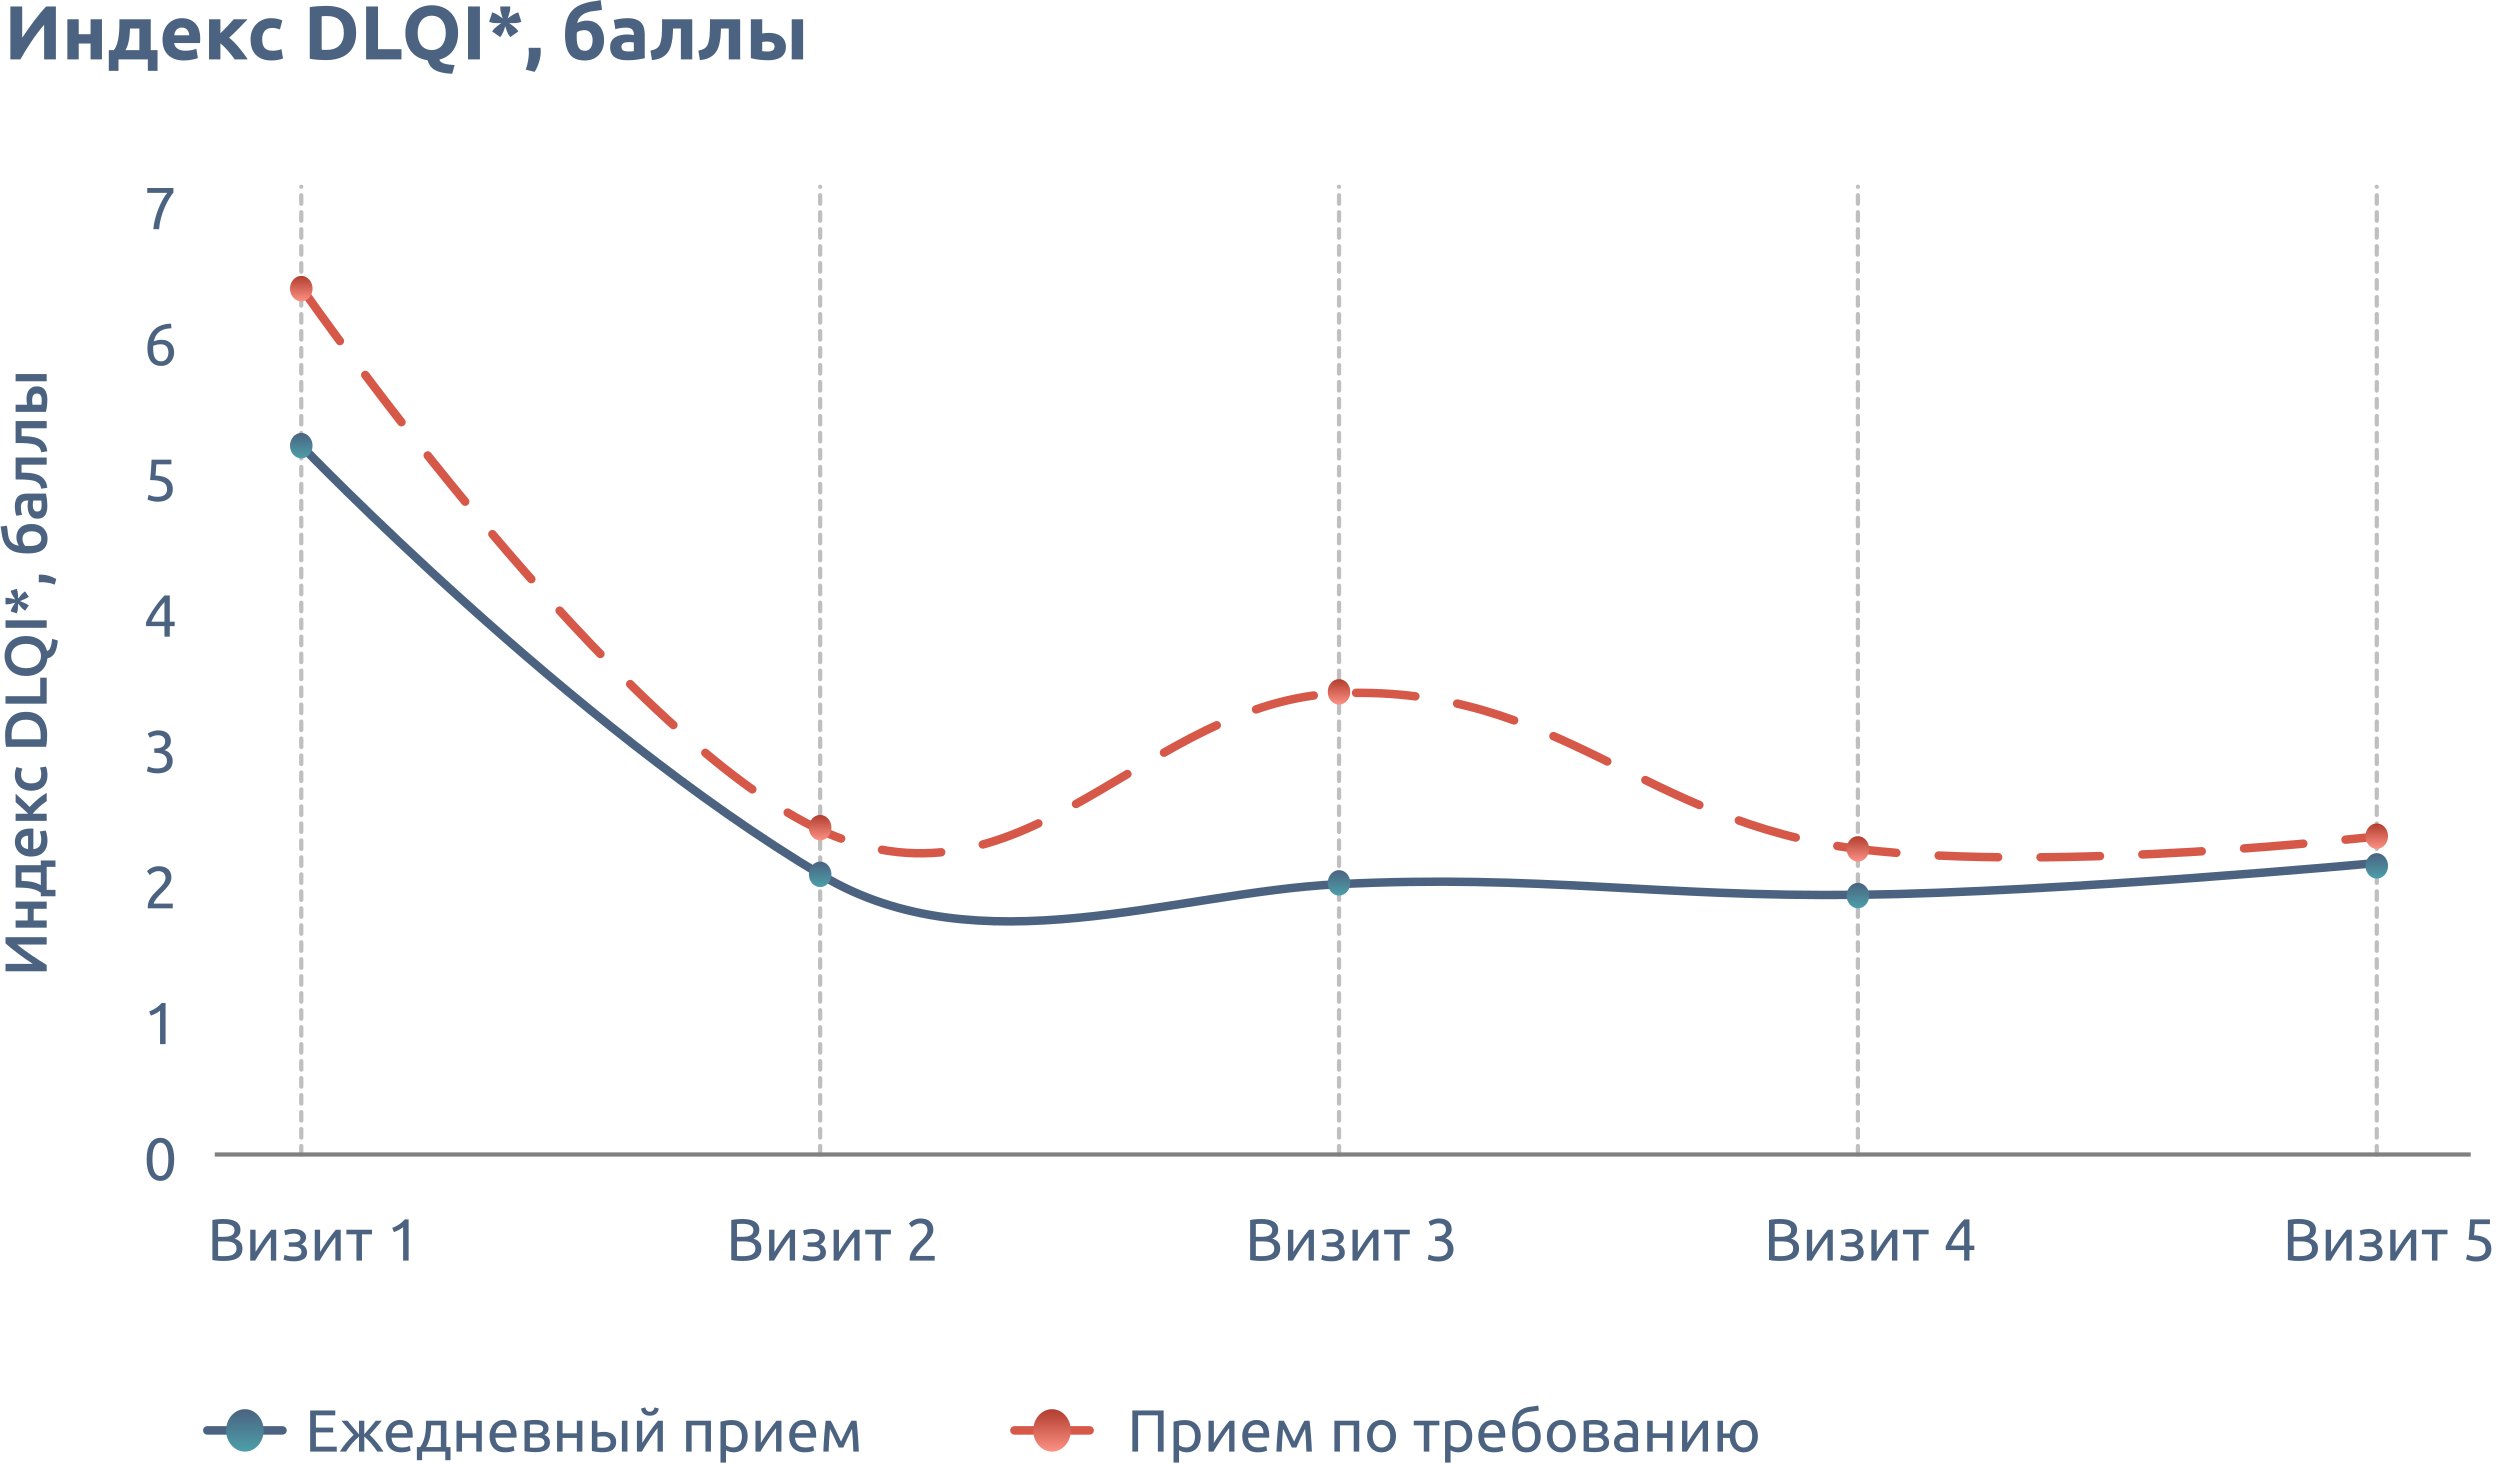 <svg width="589" height="345" viewBox="0 0 589 345" fill="none" xmlns="http://www.w3.org/2000/svg">
<path d="M52.658 297.084C52.462 297.084 52.247 297.079 52.014 297.07C51.79 297.061 51.561 297.047 51.328 297.028C51.104 297.009 50.88 296.986 50.656 296.958C50.432 296.93 50.227 296.893 50.04 296.846V287.438C50.227 287.391 50.432 287.354 50.656 287.326C50.88 287.298 51.104 287.275 51.328 287.256C51.561 287.237 51.79 287.223 52.014 287.214C52.238 287.205 52.448 287.2 52.644 287.2C53.204 287.2 53.727 287.242 54.212 287.326C54.707 287.41 55.131 287.555 55.486 287.76C55.85 287.956 56.135 288.217 56.34 288.544C56.545 288.871 56.648 289.272 56.648 289.748C56.648 290.28 56.522 290.719 56.27 291.064C56.018 291.4 55.682 291.652 55.262 291.82C55.831 291.988 56.284 292.254 56.62 292.618C56.956 292.982 57.124 293.495 57.124 294.158C57.124 295.129 56.765 295.861 56.046 296.356C55.337 296.841 54.207 297.084 52.658 297.084ZM51.384 292.478V295.894C51.487 295.903 51.608 295.913 51.748 295.922C51.869 295.931 52.009 295.941 52.168 295.95C52.336 295.95 52.527 295.95 52.742 295.95C53.143 295.95 53.521 295.927 53.876 295.88C54.24 295.824 54.557 295.731 54.828 295.6C55.099 295.469 55.313 295.287 55.472 295.054C55.64 294.821 55.724 294.527 55.724 294.172C55.724 293.855 55.663 293.589 55.542 293.374C55.421 293.15 55.243 292.973 55.01 292.842C54.786 292.711 54.515 292.618 54.198 292.562C53.881 292.506 53.526 292.478 53.134 292.478H51.384ZM51.384 291.386H52.812C53.148 291.386 53.465 291.363 53.764 291.316C54.063 291.269 54.319 291.185 54.534 291.064C54.758 290.943 54.931 290.784 55.052 290.588C55.183 290.392 55.248 290.145 55.248 289.846C55.248 289.566 55.183 289.333 55.052 289.146C54.921 288.95 54.739 288.796 54.506 288.684C54.282 288.563 54.016 288.474 53.708 288.418C53.4 288.362 53.073 288.334 52.728 288.334C52.383 288.334 52.112 288.339 51.916 288.348C51.72 288.357 51.543 288.371 51.384 288.39V291.386ZM65.07 289.72V297H63.81V291.456C63.53 291.811 63.222 292.226 62.886 292.702C62.55 293.178 62.214 293.673 61.878 294.186C61.542 294.69 61.22 295.189 60.912 295.684C60.604 296.179 60.338 296.617 60.114 297H58.952V289.72H60.212V294.956C60.455 294.555 60.73 294.116 61.038 293.64C61.346 293.155 61.663 292.679 61.99 292.212C62.326 291.736 62.657 291.283 62.984 290.854C63.32 290.415 63.633 290.037 63.922 289.72H65.07ZM69.153 289.538C69.573 289.538 69.966 289.58 70.329 289.664C70.694 289.748 71.006 289.874 71.267 290.042C71.529 290.21 71.734 290.42 71.883 290.672C72.033 290.924 72.108 291.218 72.108 291.554C72.108 291.769 72.07 291.965 71.996 292.142C71.921 292.319 71.828 292.478 71.716 292.618C71.603 292.758 71.478 292.879 71.338 292.982C71.207 293.075 71.081 293.141 70.96 293.178C71.389 293.309 71.725 293.542 71.968 293.878C72.219 294.205 72.346 294.62 72.346 295.124C72.346 295.815 72.066 296.328 71.505 296.664C70.945 297 70.185 297.168 69.224 297.168C68.635 297.168 68.127 297.121 67.698 297.028C67.278 296.935 66.979 296.846 66.802 296.762L67.025 295.656C67.175 295.712 67.441 295.791 67.823 295.894C68.216 295.987 68.682 296.034 69.224 296.034C69.811 296.034 70.26 295.945 70.567 295.768C70.876 295.581 71.029 295.306 71.029 294.942C71.029 294.681 70.969 294.471 70.847 294.312C70.736 294.144 70.591 294.018 70.413 293.934C70.236 293.85 70.045 293.794 69.84 293.766C69.634 293.738 69.443 293.724 69.266 293.724H68.047V292.688H69.224C69.391 292.688 69.564 292.679 69.742 292.66C69.928 292.632 70.096 292.581 70.246 292.506C70.404 292.431 70.535 292.329 70.638 292.198C70.74 292.058 70.791 291.876 70.791 291.652C70.791 291.475 70.745 291.325 70.651 291.204C70.567 291.073 70.451 290.966 70.302 290.882C70.152 290.798 69.975 290.737 69.769 290.7C69.573 290.653 69.368 290.63 69.153 290.63C68.986 290.63 68.803 290.644 68.608 290.672C68.412 290.7 68.22 290.737 68.034 290.784C67.847 290.821 67.679 290.863 67.529 290.91C67.38 290.957 67.273 290.999 67.207 291.036L66.969 289.916C67.044 289.888 67.161 289.851 67.32 289.804C67.478 289.757 67.656 289.715 67.852 289.678C68.057 289.641 68.272 289.608 68.496 289.58C68.719 289.552 68.939 289.538 69.153 289.538ZM80.273 289.72V297H79.013V291.456C78.733 291.811 78.425 292.226 78.089 292.702C77.753 293.178 77.417 293.673 77.081 294.186C76.745 294.69 76.423 295.189 76.115 295.684C75.807 296.179 75.541 296.617 75.317 297H74.155V289.72H75.415V294.956C75.658 294.555 75.933 294.116 76.241 293.64C76.549 293.155 76.867 292.679 77.193 292.212C77.529 291.736 77.861 291.283 78.187 290.854C78.523 290.415 78.836 290.037 79.125 289.72H80.273ZM87.647 289.72V290.812H85.281V297H83.979V290.812H81.613V289.72H87.647ZM92.411 289.3C92.943 289.095 93.461 288.833 93.965 288.516C94.469 288.189 94.931 287.783 95.351 287.298H96.275V297H94.973V289.104C94.861 289.207 94.721 289.314 94.553 289.426C94.395 289.538 94.217 289.645 94.021 289.748C93.835 289.851 93.634 289.949 93.419 290.042C93.214 290.135 93.013 290.215 92.817 290.28L92.411 289.3Z" fill="#4B6380"/>
<path d="M73.071 342V332.298H78.993V333.46H74.429V336.344H78.489V337.478H74.429V340.838H79.343V342H73.071ZM89.959 334.72C89.773 334.953 89.563 335.21 89.329 335.49C89.096 335.761 88.853 336.045 88.601 336.344C88.349 336.633 88.093 336.923 87.831 337.212C87.579 337.501 87.337 337.777 87.103 338.038C87.383 338.309 87.673 338.603 87.971 338.92C88.27 339.237 88.559 339.569 88.839 339.914C89.129 340.25 89.404 340.6 89.665 340.964C89.927 341.319 90.155 341.664 90.351 342H88.895C88.699 341.692 88.471 341.37 88.209 341.034C87.957 340.689 87.691 340.357 87.411 340.04C87.141 339.723 86.865 339.429 86.585 339.158C86.315 338.878 86.063 338.649 85.829 338.472V342H84.583V338.472C84.35 338.649 84.093 338.878 83.813 339.158C83.543 339.429 83.267 339.723 82.987 340.04C82.717 340.357 82.451 340.689 82.189 341.034C81.937 341.37 81.713 341.692 81.517 342H80.075C80.271 341.664 80.495 341.319 80.747 340.964C81.009 340.609 81.279 340.264 81.559 339.928C81.849 339.583 82.143 339.251 82.441 338.934C82.74 338.617 83.029 338.323 83.309 338.052C83.076 337.791 82.829 337.515 82.567 337.226C82.315 336.937 82.063 336.647 81.811 336.358C81.559 336.059 81.317 335.775 81.083 335.504C80.85 335.224 80.635 334.963 80.439 334.72H81.881C82.217 335.14 82.605 335.607 83.043 336.12C83.482 336.633 83.995 337.226 84.583 337.898V334.72H85.829V337.898C86.417 337.226 86.931 336.633 87.369 336.12C87.808 335.607 88.195 335.14 88.531 334.72H89.959ZM90.888 338.374C90.888 337.73 90.981 337.17 91.168 336.694C91.355 336.209 91.602 335.807 91.91 335.49C92.218 335.173 92.573 334.935 92.974 334.776C93.375 334.617 93.786 334.538 94.206 334.538C95.186 334.538 95.937 334.846 96.46 335.462C96.983 336.069 97.244 336.997 97.244 338.248C97.244 338.304 97.244 338.379 97.244 338.472C97.244 338.556 97.239 338.635 97.23 338.71H92.246C92.302 339.466 92.521 340.04 92.904 340.432C93.287 340.824 93.884 341.02 94.696 341.02C95.153 341.02 95.536 340.983 95.844 340.908C96.161 340.824 96.399 340.745 96.558 340.67L96.74 341.762C96.581 341.846 96.301 341.935 95.9 342.028C95.508 342.121 95.06 342.168 94.556 342.168C93.921 342.168 93.371 342.075 92.904 341.888C92.447 341.692 92.069 341.426 91.77 341.09C91.471 340.754 91.247 340.357 91.098 339.9C90.958 339.433 90.888 338.925 90.888 338.374ZM95.886 337.66C95.895 337.072 95.746 336.591 95.438 336.218C95.139 335.835 94.724 335.644 94.192 335.644C93.893 335.644 93.627 335.705 93.394 335.826C93.17 335.938 92.978 336.087 92.82 336.274C92.661 336.461 92.535 336.675 92.442 336.918C92.358 337.161 92.302 337.408 92.274 337.66H95.886ZM98.218 340.936H99.002C99.31 340.488 99.553 340.026 99.73 339.55C99.917 339.074 100.057 338.584 100.15 338.08C100.243 337.567 100.304 337.035 100.332 336.484C100.36 335.924 100.379 335.336 100.388 334.72H105.162V340.936H106.142V344.03H104.91V342H99.45V344.03H98.218V340.936ZM103.86 340.936V335.812H101.578C101.569 336.251 101.545 336.694 101.508 337.142C101.471 337.581 101.41 338.019 101.326 338.458C101.242 338.887 101.121 339.312 100.962 339.732C100.813 340.143 100.621 340.544 100.388 340.936H103.86ZM113.514 342H112.212V338.78H108.852V342H107.55V334.72H108.852V337.688H112.212V334.72H113.514V342ZM115.347 338.374C115.347 337.73 115.44 337.17 115.627 336.694C115.813 336.209 116.061 335.807 116.369 335.49C116.677 335.173 117.031 334.935 117.433 334.776C117.834 334.617 118.245 334.538 118.665 334.538C119.645 334.538 120.396 334.846 120.919 335.462C121.441 336.069 121.703 336.997 121.703 338.248C121.703 338.304 121.703 338.379 121.703 338.472C121.703 338.556 121.698 338.635 121.689 338.71H116.705C116.761 339.466 116.98 340.04 117.363 340.432C117.745 340.824 118.343 341.02 119.155 341.02C119.612 341.02 119.995 340.983 120.303 340.908C120.62 340.824 120.858 340.745 121.017 340.67L121.199 341.762C121.04 341.846 120.76 341.935 120.359 342.028C119.967 342.121 119.519 342.168 119.015 342.168C118.38 342.168 117.829 342.075 117.363 341.888C116.905 341.692 116.527 341.426 116.229 341.09C115.93 340.754 115.706 340.357 115.557 339.9C115.417 339.433 115.347 338.925 115.347 338.374ZM120.345 337.66C120.354 337.072 120.205 336.591 119.897 336.218C119.598 335.835 119.183 335.644 118.651 335.644C118.352 335.644 118.086 335.705 117.853 335.826C117.629 335.938 117.437 336.087 117.279 336.274C117.12 336.461 116.994 336.675 116.901 336.918C116.817 337.161 116.761 337.408 116.733 337.66H120.345ZM124.847 341.02C124.903 341.029 124.982 341.039 125.085 341.048C125.188 341.057 125.304 341.067 125.435 341.076C125.566 341.076 125.701 341.081 125.841 341.09C125.99 341.09 126.13 341.09 126.261 341.09C126.532 341.09 126.788 341.071 127.031 341.034C127.283 340.997 127.498 340.931 127.675 340.838C127.862 340.745 128.006 340.623 128.109 340.474C128.221 340.315 128.277 340.115 128.277 339.872C128.277 339.639 128.226 339.447 128.123 339.298C128.03 339.139 127.899 339.013 127.731 338.92C127.563 338.827 127.362 338.761 127.129 338.724C126.905 338.687 126.662 338.668 126.401 338.668H124.847V341.02ZM126.233 337.702C126.485 337.702 126.714 337.688 126.919 337.66C127.134 337.623 127.316 337.562 127.465 337.478C127.624 337.394 127.745 337.282 127.829 337.142C127.922 337.002 127.969 336.825 127.969 336.61C127.969 336.386 127.913 336.209 127.801 336.078C127.689 335.947 127.54 335.849 127.353 335.784C127.176 335.709 126.97 335.663 126.737 335.644C126.513 335.616 126.284 335.602 126.051 335.602C125.836 335.602 125.617 335.607 125.393 335.616C125.178 335.625 124.996 335.635 124.847 335.644V337.702H126.233ZM126.205 342.126C125.654 342.126 125.146 342.098 124.679 342.042C124.212 341.995 123.844 341.939 123.573 341.874V334.79C123.844 334.725 124.212 334.669 124.679 334.622C125.146 334.566 125.654 334.538 126.205 334.538C126.588 334.538 126.961 334.571 127.325 334.636C127.689 334.701 128.011 334.813 128.291 334.972C128.571 335.121 128.795 335.331 128.963 335.602C129.14 335.863 129.229 336.19 129.229 336.582C129.229 336.937 129.14 337.24 128.963 337.492C128.786 337.744 128.548 337.94 128.249 338.08C128.65 338.22 128.968 338.43 129.201 338.71C129.444 338.981 129.565 339.363 129.565 339.858C129.565 340.297 129.476 340.661 129.299 340.95C129.131 341.239 128.893 341.473 128.585 341.65C128.286 341.827 127.932 341.949 127.521 342.014C127.11 342.089 126.672 342.126 126.205 342.126ZM137.207 342H135.905V338.78H132.545V342H131.243V334.72H132.545V337.688H135.905V334.72H137.207V342ZM142.12 338.402C141.868 338.402 141.621 338.411 141.378 338.43C141.145 338.439 140.935 338.467 140.748 338.514V341.02C140.804 341.029 140.884 341.039 140.986 341.048C141.098 341.057 141.215 341.067 141.336 341.076C141.467 341.076 141.598 341.081 141.728 341.09C141.859 341.09 141.976 341.09 142.078 341.09C142.648 341.09 143.086 340.983 143.394 340.768C143.702 340.553 143.856 340.208 143.856 339.732C143.856 339.499 143.805 339.298 143.702 339.13C143.609 338.962 143.478 338.827 143.31 338.724C143.152 338.612 142.97 338.533 142.764 338.486C142.559 338.43 142.344 338.402 142.12 338.402ZM139.446 334.72H140.748V337.506C140.907 337.469 141.136 337.431 141.434 337.394C141.742 337.357 142.036 337.338 142.316 337.338C142.699 337.338 143.063 337.385 143.408 337.478C143.754 337.562 144.057 337.702 144.318 337.898C144.58 338.085 144.785 338.332 144.934 338.64C145.093 338.939 145.172 339.298 145.172 339.718C145.172 340.157 145.098 340.53 144.948 340.838C144.799 341.146 144.589 341.398 144.318 341.594C144.048 341.79 143.721 341.93 143.338 342.014C142.956 342.107 142.536 342.154 142.078 342.154C141.64 342.154 141.196 342.126 140.748 342.07C140.3 342.023 139.866 341.949 139.446 341.846V334.72ZM147.818 342H146.516V334.72H147.818V342ZM156.174 334.72V342H154.914V336.456C154.634 336.811 154.326 337.226 153.99 337.702C153.654 338.178 153.318 338.673 152.982 339.186C152.646 339.69 152.324 340.189 152.016 340.684C151.708 341.179 151.442 341.617 151.218 342H150.056V334.72H151.316V339.956C151.558 339.555 151.834 339.116 152.142 338.64C152.45 338.155 152.767 337.679 153.094 337.212C153.43 336.736 153.761 336.283 154.088 335.854C154.424 335.415 154.736 335.037 155.026 334.72H156.174ZM153.122 333.544C152.534 333.544 152.053 333.395 151.68 333.096C151.316 332.797 151.096 332.382 151.022 331.85L152.016 331.584C152.09 331.883 152.216 332.125 152.394 332.312C152.571 332.499 152.814 332.592 153.122 332.592C153.43 332.592 153.672 332.499 153.85 332.312C154.027 332.125 154.153 331.883 154.228 331.584L155.208 331.85C155.133 332.382 154.914 332.797 154.55 333.096C154.186 333.395 153.71 333.544 153.122 333.544ZM167.501 342H166.199V335.812H162.951V342H161.649V334.72H167.501V342ZM174.797 338.374C174.797 337.525 174.587 336.871 174.167 336.414C173.747 335.957 173.187 335.728 172.487 335.728C172.095 335.728 171.787 335.742 171.563 335.77C171.348 335.798 171.176 335.831 171.045 335.868V340.46C171.204 340.591 171.432 340.717 171.731 340.838C172.03 340.959 172.356 341.02 172.711 341.02C173.084 341.02 173.402 340.955 173.663 340.824C173.934 340.684 174.153 340.497 174.321 340.264C174.489 340.021 174.61 339.741 174.685 339.424C174.76 339.097 174.797 338.747 174.797 338.374ZM176.155 338.374C176.155 338.925 176.08 339.433 175.931 339.9C175.791 340.367 175.581 340.768 175.301 341.104C175.021 341.44 174.676 341.701 174.265 341.888C173.864 342.075 173.402 342.168 172.879 342.168C172.459 342.168 172.086 342.112 171.759 342C171.442 341.888 171.204 341.781 171.045 341.678V344.59H169.743V334.944C170.051 334.869 170.434 334.79 170.891 334.706C171.358 334.613 171.894 334.566 172.501 334.566C173.061 334.566 173.565 334.655 174.013 334.832C174.461 335.009 174.844 335.261 175.161 335.588C175.478 335.915 175.721 336.316 175.889 336.792C176.066 337.259 176.155 337.786 176.155 338.374ZM184.105 334.72V342H182.845V336.456C182.565 336.811 182.257 337.226 181.921 337.702C181.585 338.178 181.249 338.673 180.913 339.186C180.577 339.69 180.255 340.189 179.947 340.684C179.639 341.179 179.373 341.617 179.149 342H177.987V334.72H179.247V339.956C179.49 339.555 179.765 339.116 180.073 338.64C180.381 338.155 180.699 337.679 181.025 337.212C181.361 336.736 181.693 336.283 182.019 335.854C182.355 335.415 182.668 335.037 182.957 334.72H184.105ZM185.935 338.374C185.935 337.73 186.028 337.17 186.215 336.694C186.401 336.209 186.649 335.807 186.957 335.49C187.265 335.173 187.619 334.935 188.021 334.776C188.422 334.617 188.833 334.538 189.253 334.538C190.233 334.538 190.984 334.846 191.507 335.462C192.029 336.069 192.291 336.997 192.291 338.248C192.291 338.304 192.291 338.379 192.291 338.472C192.291 338.556 192.286 338.635 192.277 338.71H187.293C187.349 339.466 187.568 340.04 187.951 340.432C188.333 340.824 188.931 341.02 189.743 341.02C190.2 341.02 190.583 340.983 190.891 340.908C191.208 340.824 191.446 340.745 191.605 340.67L191.787 341.762C191.628 341.846 191.348 341.935 190.947 342.028C190.555 342.121 190.107 342.168 189.603 342.168C188.968 342.168 188.417 342.075 187.951 341.888C187.493 341.692 187.115 341.426 186.817 341.09C186.518 340.754 186.294 340.357 186.145 339.9C186.005 339.433 185.935 338.925 185.935 338.374ZM190.933 337.66C190.942 337.072 190.793 336.591 190.485 336.218C190.186 335.835 189.771 335.644 189.239 335.644C188.94 335.644 188.674 335.705 188.441 335.826C188.217 335.938 188.025 336.087 187.867 336.274C187.708 336.461 187.582 336.675 187.489 336.918C187.405 337.161 187.349 337.408 187.321 337.66H190.933ZM195.547 336.638C195.454 337.562 195.384 338.486 195.337 339.41C195.29 340.325 195.253 341.188 195.225 342H193.979C193.998 341.431 194.026 340.838 194.063 340.222C194.1 339.597 194.142 338.971 194.189 338.346C194.236 337.711 194.287 337.091 194.343 336.484C194.399 335.868 194.46 335.28 194.525 334.72H195.715C196.014 335.205 196.364 335.873 196.765 336.722C197.166 337.562 197.628 338.533 198.151 339.634C198.674 338.533 199.136 337.562 199.537 336.722C199.938 335.873 200.288 335.205 200.587 334.72H201.791C201.856 335.28 201.917 335.868 201.973 336.484C202.029 337.091 202.08 337.711 202.127 338.346C202.174 338.971 202.216 339.597 202.253 340.222C202.29 340.838 202.318 341.431 202.337 342H201.049C201.021 341.188 200.984 340.325 200.937 339.41C200.89 338.486 200.82 337.562 200.727 336.638C200.578 336.927 200.405 337.277 200.209 337.688C200.013 338.089 199.817 338.5 199.621 338.92C199.434 339.34 199.257 339.741 199.089 340.124C198.921 340.507 198.79 340.81 198.697 341.034H197.605C197.502 340.801 197.362 340.493 197.185 340.11C197.017 339.727 196.835 339.326 196.639 338.906C196.452 338.477 196.261 338.061 196.065 337.66C195.869 337.249 195.696 336.909 195.547 336.638Z" fill="#4B6380"/>
<path d="M274.156 332.298V342H272.798V333.46H268.136V342H266.778V332.298H274.156ZM281.537 338.374C281.537 337.525 281.327 336.871 280.907 336.414C280.487 335.957 279.927 335.728 279.227 335.728C278.835 335.728 278.527 335.742 278.303 335.77C278.089 335.798 277.916 335.831 277.785 335.868V340.46C277.944 340.591 278.173 340.717 278.471 340.838C278.77 340.959 279.097 341.02 279.451 341.02C279.825 341.02 280.142 340.955 280.403 340.824C280.674 340.684 280.893 340.497 281.061 340.264C281.229 340.021 281.351 339.741 281.425 339.424C281.5 339.097 281.537 338.747 281.537 338.374ZM282.895 338.374C282.895 338.925 282.821 339.433 282.671 339.9C282.531 340.367 282.321 340.768 282.041 341.104C281.761 341.44 281.416 341.701 281.005 341.888C280.604 342.075 280.142 342.168 279.619 342.168C279.199 342.168 278.826 342.112 278.499 342C278.182 341.888 277.944 341.781 277.785 341.678V344.59H276.483V334.944C276.791 334.869 277.174 334.79 277.631 334.706C278.098 334.613 278.635 334.566 279.241 334.566C279.801 334.566 280.305 334.655 280.753 334.832C281.201 335.009 281.584 335.261 281.901 335.588C282.219 335.915 282.461 336.316 282.629 336.792C282.807 337.259 282.895 337.786 282.895 338.374ZM290.845 334.72V342H289.585V336.456C289.305 336.811 288.997 337.226 288.661 337.702C288.325 338.178 287.989 338.673 287.653 339.186C287.317 339.69 286.995 340.189 286.687 340.684C286.379 341.179 286.113 341.617 285.889 342H284.727V334.72H285.987V339.956C286.23 339.555 286.505 339.116 286.813 338.64C287.121 338.155 287.439 337.679 287.765 337.212C288.101 336.736 288.433 336.283 288.759 335.854C289.095 335.415 289.408 335.037 289.697 334.72H290.845ZM292.675 338.374C292.675 337.73 292.768 337.17 292.955 336.694C293.142 336.209 293.389 335.807 293.697 335.49C294.005 335.173 294.36 334.935 294.761 334.776C295.162 334.617 295.573 334.538 295.993 334.538C296.973 334.538 297.724 334.846 298.247 335.462C298.77 336.069 299.031 336.997 299.031 338.248C299.031 338.304 299.031 338.379 299.031 338.472C299.031 338.556 299.026 338.635 299.017 338.71H294.033C294.089 339.466 294.308 340.04 294.691 340.432C295.074 340.824 295.671 341.02 296.483 341.02C296.94 341.02 297.323 340.983 297.631 340.908C297.948 340.824 298.186 340.745 298.345 340.67L298.527 341.762C298.368 341.846 298.088 341.935 297.687 342.028C297.295 342.121 296.847 342.168 296.343 342.168C295.708 342.168 295.158 342.075 294.691 341.888C294.234 341.692 293.856 341.426 293.557 341.09C293.258 340.754 293.034 340.357 292.885 339.9C292.745 339.433 292.675 338.925 292.675 338.374ZM297.673 337.66C297.682 337.072 297.533 336.591 297.225 336.218C296.926 335.835 296.511 335.644 295.979 335.644C295.68 335.644 295.414 335.705 295.181 335.826C294.957 335.938 294.766 336.087 294.607 336.274C294.448 336.461 294.322 336.675 294.229 336.918C294.145 337.161 294.089 337.408 294.061 337.66H297.673ZM302.287 336.638C302.194 337.562 302.124 338.486 302.077 339.41C302.031 340.325 301.993 341.188 301.965 342H300.719C300.738 341.431 300.766 340.838 300.803 340.222C300.841 339.597 300.883 338.971 300.929 338.346C300.976 337.711 301.027 337.091 301.083 336.484C301.139 335.868 301.2 335.28 301.265 334.72H302.455C302.754 335.205 303.104 335.873 303.505 336.722C303.907 337.562 304.369 338.533 304.891 339.634C305.414 338.533 305.876 337.562 306.277 336.722C306.679 335.873 307.029 335.205 307.327 334.72H308.531C308.597 335.28 308.657 335.868 308.713 336.484C308.769 337.091 308.821 337.711 308.867 338.346C308.914 338.971 308.956 339.597 308.993 340.222C309.031 340.838 309.059 341.431 309.077 342H307.789C307.761 341.188 307.724 340.325 307.677 339.41C307.631 338.486 307.561 337.562 307.467 336.638C307.318 336.927 307.145 337.277 306.949 337.688C306.753 338.089 306.557 338.5 306.361 338.92C306.175 339.34 305.997 339.741 305.829 340.124C305.661 340.507 305.531 340.81 305.437 341.034H304.345C304.243 340.801 304.103 340.493 303.925 340.11C303.757 339.727 303.575 339.326 303.379 338.906C303.193 338.477 303.001 338.061 302.805 337.66C302.609 337.249 302.437 336.909 302.287 336.638ZM320.234 342H318.932V335.812H315.684V342H314.382V334.72H320.234V342ZM328.901 338.36C328.901 338.939 328.817 339.461 328.649 339.928C328.481 340.395 328.243 340.796 327.935 341.132C327.637 341.468 327.277 341.729 326.857 341.916C326.437 342.093 325.98 342.182 325.485 342.182C324.991 342.182 324.533 342.093 324.113 341.916C323.693 341.729 323.329 341.468 323.021 341.132C322.723 340.796 322.489 340.395 322.321 339.928C322.153 339.461 322.069 338.939 322.069 338.36C322.069 337.791 322.153 337.273 322.321 336.806C322.489 336.33 322.723 335.924 323.021 335.588C323.329 335.252 323.693 334.995 324.113 334.818C324.533 334.631 324.991 334.538 325.485 334.538C325.98 334.538 326.437 334.631 326.857 334.818C327.277 334.995 327.637 335.252 327.935 335.588C328.243 335.924 328.481 336.33 328.649 336.806C328.817 337.273 328.901 337.791 328.901 338.36ZM327.543 338.36C327.543 337.539 327.357 336.89 326.983 336.414C326.619 335.929 326.12 335.686 325.485 335.686C324.851 335.686 324.347 335.929 323.973 336.414C323.609 336.89 323.427 337.539 323.427 338.36C323.427 339.181 323.609 339.835 323.973 340.32C324.347 340.796 324.851 341.034 325.485 341.034C326.12 341.034 326.619 340.796 326.983 340.32C327.357 339.835 327.543 339.181 327.543 338.36ZM339.112 334.72V335.812H336.746V342H335.444V335.812H333.078V334.72H339.112ZM345.508 338.374C345.508 337.525 345.298 336.871 344.878 336.414C344.458 335.957 343.898 335.728 343.198 335.728C342.806 335.728 342.498 335.742 342.274 335.77C342.059 335.798 341.887 335.831 341.756 335.868V340.46C341.915 340.591 342.143 340.717 342.442 340.838C342.741 340.959 343.067 341.02 343.422 341.02C343.795 341.02 344.113 340.955 344.374 340.824C344.645 340.684 344.864 340.497 345.032 340.264C345.2 340.021 345.321 339.741 345.396 339.424C345.471 339.097 345.508 338.747 345.508 338.374ZM346.866 338.374C346.866 338.925 346.791 339.433 346.642 339.9C346.502 340.367 346.292 340.768 346.012 341.104C345.732 341.44 345.387 341.701 344.976 341.888C344.575 342.075 344.113 342.168 343.59 342.168C343.17 342.168 342.797 342.112 342.47 342C342.153 341.888 341.915 341.781 341.756 341.678V344.59H340.454V334.944C340.762 334.869 341.145 334.79 341.602 334.706C342.069 334.613 342.605 334.566 343.212 334.566C343.772 334.566 344.276 334.655 344.724 334.832C345.172 335.009 345.555 335.261 345.872 335.588C346.189 335.915 346.432 336.316 346.6 336.792C346.777 337.259 346.866 337.786 346.866 338.374ZM348.292 338.374C348.292 337.73 348.385 337.17 348.572 336.694C348.759 336.209 349.006 335.807 349.314 335.49C349.622 335.173 349.977 334.935 350.378 334.776C350.779 334.617 351.19 334.538 351.61 334.538C352.59 334.538 353.341 334.846 353.864 335.462C354.387 336.069 354.648 336.997 354.648 338.248C354.648 338.304 354.648 338.379 354.648 338.472C354.648 338.556 354.643 338.635 354.634 338.71H349.65C349.706 339.466 349.925 340.04 350.308 340.432C350.691 340.824 351.288 341.02 352.1 341.02C352.557 341.02 352.94 340.983 353.248 340.908C353.565 340.824 353.803 340.745 353.962 340.67L354.144 341.762C353.985 341.846 353.705 341.935 353.304 342.028C352.912 342.121 352.464 342.168 351.96 342.168C351.325 342.168 350.775 342.075 350.308 341.888C349.851 341.692 349.473 341.426 349.174 341.09C348.875 340.754 348.651 340.357 348.502 339.9C348.362 339.433 348.292 338.925 348.292 338.374ZM353.29 337.66C353.299 337.072 353.15 336.591 352.842 336.218C352.543 335.835 352.128 335.644 351.596 335.644C351.297 335.644 351.031 335.705 350.798 335.826C350.574 335.938 350.383 336.087 350.224 336.274C350.065 336.461 349.939 336.675 349.846 336.918C349.762 337.161 349.706 337.408 349.678 337.66H353.29ZM357.694 335.56C357.984 335.327 358.32 335.149 358.702 335.028C359.094 334.897 359.468 334.832 359.822 334.832C360.868 334.832 361.656 335.154 362.188 335.798C362.73 336.433 363 337.319 363 338.458C363 338.943 362.935 339.41 362.804 339.858C362.674 340.306 362.468 340.703 362.188 341.048C361.918 341.393 361.572 341.669 361.152 341.874C360.732 342.079 360.233 342.182 359.654 342.182C358.992 342.182 358.441 342.061 358.002 341.818C357.564 341.575 357.214 341.244 356.952 340.824C356.7 340.404 356.523 339.914 356.42 339.354C356.318 338.794 356.266 338.201 356.266 337.576C356.266 336.764 356.322 336.008 356.434 335.308C356.556 334.608 356.77 333.992 357.078 333.46C357.386 332.928 357.811 332.489 358.352 332.144C358.903 331.789 359.608 331.551 360.466 331.43C360.718 331.393 360.938 331.365 361.124 331.346C361.32 331.318 361.488 331.295 361.628 331.276C361.778 331.257 361.913 331.239 362.034 331.22C362.156 331.192 362.282 331.164 362.412 331.136L362.552 332.312C362.487 332.331 362.417 332.345 362.342 332.354C362.277 332.363 362.179 332.377 362.048 332.396C361.927 332.415 361.759 332.438 361.544 332.466C361.339 332.494 361.068 332.527 360.732 332.564C359.808 332.667 359.099 332.947 358.604 333.404C358.11 333.861 357.806 334.58 357.694 335.56ZM357.61 337.786C357.61 338.225 357.638 338.64 357.694 339.032C357.76 339.424 357.867 339.769 358.016 340.068C358.175 340.367 358.385 340.605 358.646 340.782C358.908 340.95 359.244 341.034 359.654 341.034C360.009 341.034 360.312 340.969 360.564 340.838C360.816 340.698 361.022 340.511 361.18 340.278C361.339 340.045 361.456 339.774 361.53 339.466C361.605 339.149 361.642 338.813 361.642 338.458C361.642 338.141 361.61 337.833 361.544 337.534C361.488 337.235 361.381 336.969 361.222 336.736C361.064 336.503 360.849 336.316 360.578 336.176C360.317 336.036 359.986 335.966 359.584 335.966C359.192 335.966 358.814 336.05 358.45 336.218C358.096 336.386 357.82 336.591 357.624 336.834C357.615 336.937 357.61 337.081 357.61 337.268C357.61 337.455 357.61 337.627 357.61 337.786ZM371.271 338.36C371.271 338.939 371.187 339.461 371.019 339.928C370.851 340.395 370.613 340.796 370.305 341.132C370.006 341.468 369.647 341.729 369.227 341.916C368.807 342.093 368.349 342.182 367.855 342.182C367.36 342.182 366.903 342.093 366.483 341.916C366.063 341.729 365.699 341.468 365.391 341.132C365.092 340.796 364.859 340.395 364.691 339.928C364.523 339.461 364.439 338.939 364.439 338.36C364.439 337.791 364.523 337.273 364.691 336.806C364.859 336.33 365.092 335.924 365.391 335.588C365.699 335.252 366.063 334.995 366.483 334.818C366.903 334.631 367.36 334.538 367.855 334.538C368.349 334.538 368.807 334.631 369.227 334.818C369.647 334.995 370.006 335.252 370.305 335.588C370.613 335.924 370.851 336.33 371.019 336.806C371.187 337.273 371.271 337.791 371.271 338.36ZM369.913 338.36C369.913 337.539 369.726 336.89 369.353 336.414C368.989 335.929 368.489 335.686 367.855 335.686C367.22 335.686 366.716 335.929 366.343 336.414C365.979 336.89 365.797 337.539 365.797 338.36C365.797 339.181 365.979 339.835 366.343 340.32C366.716 340.796 367.22 341.034 367.855 341.034C368.489 341.034 368.989 340.796 369.353 340.32C369.726 339.835 369.913 339.181 369.913 338.36ZM374.376 341.02C374.432 341.029 374.512 341.039 374.614 341.048C374.717 341.057 374.834 341.067 374.964 341.076C375.095 341.076 375.23 341.081 375.37 341.09C375.52 341.09 375.66 341.09 375.79 341.09C376.061 341.09 376.318 341.071 376.56 341.034C376.812 340.997 377.027 340.931 377.204 340.838C377.391 340.745 377.536 340.623 377.638 340.474C377.75 340.315 377.806 340.115 377.806 339.872C377.806 339.639 377.755 339.447 377.652 339.298C377.559 339.139 377.428 339.013 377.26 338.92C377.092 338.827 376.892 338.761 376.658 338.724C376.434 338.687 376.192 338.668 375.93 338.668H374.376V341.02ZM375.762 337.702C376.014 337.702 376.243 337.688 376.448 337.66C376.663 337.623 376.845 337.562 376.994 337.478C377.153 337.394 377.274 337.282 377.358 337.142C377.452 337.002 377.498 336.825 377.498 336.61C377.498 336.386 377.442 336.209 377.33 336.078C377.218 335.947 377.069 335.849 376.882 335.784C376.705 335.709 376.5 335.663 376.266 335.644C376.042 335.616 375.814 335.602 375.58 335.602C375.366 335.602 375.146 335.607 374.922 335.616C374.708 335.625 374.526 335.635 374.376 335.644V337.702H375.762ZM375.734 342.126C375.184 342.126 374.675 342.098 374.208 342.042C373.742 341.995 373.373 341.939 373.102 341.874V334.79C373.373 334.725 373.742 334.669 374.208 334.622C374.675 334.566 375.184 334.538 375.734 334.538C376.117 334.538 376.49 334.571 376.854 334.636C377.218 334.701 377.54 334.813 377.82 334.972C378.1 335.121 378.324 335.331 378.492 335.602C378.67 335.863 378.758 336.19 378.758 336.582C378.758 336.937 378.67 337.24 378.492 337.492C378.315 337.744 378.077 337.94 377.778 338.08C378.18 338.22 378.497 338.43 378.73 338.71C378.973 338.981 379.094 339.363 379.094 339.858C379.094 340.297 379.006 340.661 378.828 340.95C378.66 341.239 378.422 341.473 378.114 341.65C377.816 341.827 377.461 341.949 377.05 342.014C376.64 342.089 376.201 342.126 375.734 342.126ZM383.236 341.062C383.544 341.062 383.815 341.057 384.048 341.048C384.291 341.029 384.492 341.001 384.65 340.964V338.794C384.557 338.747 384.403 338.71 384.188 338.682C383.983 338.645 383.731 338.626 383.432 338.626C383.236 338.626 383.026 338.64 382.802 338.668C382.588 338.696 382.387 338.757 382.2 338.85C382.023 338.934 381.874 339.055 381.752 339.214C381.631 339.363 381.57 339.564 381.57 339.816C381.57 340.283 381.72 340.609 382.018 340.796C382.317 340.973 382.723 341.062 383.236 341.062ZM383.124 334.538C383.647 334.538 384.086 334.608 384.44 334.748C384.804 334.879 385.094 335.07 385.308 335.322C385.532 335.565 385.691 335.859 385.784 336.204C385.878 336.54 385.924 336.913 385.924 337.324V341.874C385.812 341.893 385.654 341.921 385.448 341.958C385.252 341.986 385.028 342.014 384.776 342.042C384.524 342.07 384.249 342.093 383.95 342.112C383.661 342.14 383.372 342.154 383.082 342.154C382.672 342.154 382.294 342.112 381.948 342.028C381.603 341.944 381.304 341.813 381.052 341.636C380.8 341.449 380.604 341.207 380.464 340.908C380.324 340.609 380.254 340.25 380.254 339.83C380.254 339.429 380.334 339.083 380.492 338.794C380.66 338.505 380.884 338.271 381.164 338.094C381.444 337.917 381.771 337.786 382.144 337.702C382.518 337.618 382.91 337.576 383.32 337.576C383.451 337.576 383.586 337.585 383.726 337.604C383.866 337.613 383.997 337.632 384.118 337.66C384.249 337.679 384.361 337.697 384.454 337.716C384.548 337.735 384.613 337.749 384.65 337.758V337.394C384.65 337.179 384.627 336.969 384.58 336.764C384.534 336.549 384.45 336.363 384.328 336.204C384.207 336.036 384.039 335.905 383.824 335.812C383.619 335.709 383.348 335.658 383.012 335.658C382.583 335.658 382.205 335.691 381.878 335.756C381.561 335.812 381.323 335.873 381.164 335.938L381.01 334.86C381.178 334.785 381.458 334.715 381.85 334.65C382.242 334.575 382.667 334.538 383.124 334.538ZM394.051 342H392.749V338.78H389.389V342H388.087V334.72H389.389V337.688H392.749V334.72H394.051V342ZM402.408 334.72V342H401.148V336.456C400.868 336.811 400.56 337.226 400.224 337.702C399.888 338.178 399.552 338.673 399.216 339.186C398.88 339.69 398.558 340.189 398.25 340.684C397.942 341.179 397.676 341.617 397.452 342H396.29V334.72H397.55V339.956C397.793 339.555 398.068 339.116 398.376 338.64C398.684 338.155 399.001 337.679 399.328 337.212C399.664 336.736 399.995 336.283 400.322 335.854C400.658 335.415 400.971 335.037 401.26 334.72H402.408ZM405.945 337.73H407.541C407.597 337.245 407.719 336.806 407.905 336.414C408.101 336.022 408.344 335.686 408.633 335.406C408.923 335.126 409.254 334.911 409.627 334.762C410.001 334.613 410.402 334.538 410.831 334.538C411.307 334.538 411.746 334.631 412.147 334.818C412.558 334.995 412.913 335.252 413.211 335.588C413.51 335.924 413.743 336.33 413.911 336.806C414.079 337.273 414.163 337.791 414.163 338.36C414.163 338.939 414.079 339.461 413.911 339.928C413.743 340.395 413.51 340.796 413.211 341.132C412.913 341.468 412.558 341.729 412.147 341.916C411.746 342.093 411.307 342.182 410.831 342.182C410.383 342.182 409.963 342.103 409.571 341.944C409.189 341.776 408.853 341.547 408.563 341.258C408.274 340.959 408.036 340.6 407.849 340.18C407.672 339.76 407.565 339.293 407.527 338.78H405.945V342H404.643V334.72H405.945V337.73ZM412.819 338.36C412.819 337.539 412.637 336.89 412.273 336.414C411.919 335.929 411.438 335.686 410.831 335.686C410.225 335.686 409.739 335.929 409.375 336.414C409.021 336.89 408.843 337.539 408.843 338.36C408.843 339.181 409.021 339.835 409.375 340.32C409.739 340.796 410.225 341.034 410.831 341.034C411.438 341.034 411.919 340.796 412.273 340.32C412.637 339.835 412.819 339.181 412.819 338.36Z" fill="#4B6380"/>
<path d="M11 228.838L1.298 228.838L1.298 227.088L7.738 227.088C7.234 226.771 6.693 226.411 6.114 226.01C5.526 225.599 4.943 225.179 4.364 224.75C3.785 224.311 3.23 223.877 2.698 223.448C2.157 223.019 1.69 222.617 1.298 222.244L1.298 220.802L11 220.802L11 222.538L4.056 222.538C4.523 222.93 5.05 223.345 5.638 223.784C6.217 224.213 6.819 224.638 7.444 225.058C8.06 225.478 8.676 225.884 9.292 226.276C9.899 226.668 10.468 227.023 11 227.34L11 228.838ZM11 212.413L11 214.107L7.934 214.107L7.934 216.865L11 216.865L11 218.559L3.678 218.559L3.678 216.865L6.534 216.865L6.534 214.107L3.678 214.107L3.678 212.413L11 212.413ZM9.614 211.156L9.614 210.316C9.231 210.027 8.807 209.803 8.34 209.644C7.864 209.476 7.369 209.355 6.856 209.28C6.333 209.205 5.801 209.159 5.26 209.14C4.719 209.121 4.191 209.107 3.678 209.098L3.678 203.848L9.614 203.848L9.614 202.728L13.072 202.728L13.072 204.24L11 204.24L11 209.658L13.072 209.658L13.072 211.156L9.614 211.156ZM9.614 205.542L5.078 205.542L5.078 207.53C5.461 207.549 5.853 207.572 6.254 207.6C6.646 207.628 7.038 207.679 7.43 207.754C7.813 207.829 8.191 207.931 8.564 208.062C8.928 208.183 9.278 208.347 9.614 208.552L9.614 205.542ZM7.374 201.807C6.73 201.807 6.165 201.713 5.68 201.527C5.195 201.331 4.793 201.074 4.476 200.757C4.149 200.439 3.907 200.075 3.748 199.665C3.58 199.254 3.496 198.834 3.496 198.405C3.496 197.397 3.809 196.613 4.434 196.053C5.059 195.483 5.993 195.199 7.234 195.199C7.327 195.199 7.435 195.203 7.556 195.213C7.668 195.213 7.771 195.217 7.864 195.227L7.864 200.057C8.452 200.01 8.909 199.805 9.236 199.441C9.553 199.067 9.712 198.531 9.712 197.831C9.712 197.42 9.675 197.047 9.6 196.711C9.525 196.365 9.446 196.095 9.362 195.899L10.748 195.675C10.795 195.768 10.846 195.899 10.902 196.067C10.949 196.225 10.991 196.412 11.028 196.627C11.075 196.832 11.112 197.056 11.14 197.299C11.168 197.541 11.182 197.789 11.182 198.041C11.182 198.685 11.089 199.245 10.902 199.721C10.706 200.197 10.44 200.589 10.104 200.897C9.759 201.205 9.357 201.433 8.9 201.583C8.433 201.732 7.925 201.807 7.374 201.807ZM6.618 196.893C6.385 196.893 6.165 196.925 5.96 196.991C5.745 197.056 5.563 197.154 5.414 197.285C5.255 197.406 5.134 197.56 5.05 197.747C4.957 197.924 4.91 198.139 4.91 198.391C4.91 198.652 4.961 198.881 5.064 199.077C5.157 199.273 5.283 199.441 5.442 199.581C5.601 199.711 5.783 199.814 5.988 199.889C6.193 199.963 6.403 200.015 6.618 200.043L6.618 196.893ZM6.618 191.708C6.403 191.494 6.165 191.26 5.904 191.008C5.633 190.756 5.363 190.509 5.092 190.266C4.821 190.014 4.565 189.776 4.322 189.552C4.07 189.328 3.855 189.142 3.678 188.992L3.678 187.004C3.921 187.21 4.187 187.448 4.476 187.718C4.765 187.98 5.064 188.255 5.372 188.544C5.671 188.824 5.965 189.104 6.254 189.384C6.534 189.655 6.786 189.902 7.01 190.126C7.253 189.837 7.537 189.538 7.864 189.23C8.181 188.913 8.522 188.605 8.886 188.306C9.241 187.998 9.605 187.714 9.978 187.452C10.342 187.191 10.683 186.972 11 186.794L11 188.754C10.72 188.932 10.426 189.142 10.118 189.384C9.81 189.618 9.511 189.865 9.222 190.126C8.923 190.388 8.643 190.654 8.382 190.924C8.121 191.195 7.897 191.456 7.71 191.708L11 191.708L11 193.402L3.678 193.402L3.678 191.708L6.618 191.708ZM7.346 186.303C6.805 186.303 6.301 186.219 5.834 186.051C5.358 185.883 4.947 185.645 4.602 185.337C4.257 185.019 3.986 184.637 3.79 184.189C3.594 183.741 3.496 183.237 3.496 182.677C3.496 181.986 3.622 181.333 3.874 180.717L5.26 181.081C5.176 181.277 5.106 181.501 5.05 181.753C4.994 181.995 4.966 182.257 4.966 182.537C4.966 183.199 5.176 183.703 5.596 184.049C6.007 184.394 6.59 184.567 7.346 184.567C8.074 184.567 8.653 184.403 9.082 184.077C9.502 183.75 9.712 183.199 9.712 182.425C9.712 182.135 9.684 181.851 9.628 181.571C9.572 181.291 9.502 181.048 9.418 180.843L10.818 180.605C10.911 180.791 10.995 181.076 11.07 181.459C11.145 181.832 11.182 182.219 11.182 182.621C11.182 183.246 11.089 183.792 10.902 184.259C10.706 184.716 10.44 185.099 10.104 185.407C9.759 185.705 9.353 185.929 8.886 186.079C8.41 186.228 7.897 186.303 7.346 186.303ZM9.544 174.178C9.553 174.075 9.563 173.94 9.572 173.772C9.572 173.604 9.572 173.375 9.572 173.086C9.572 171.9 9.273 171.018 8.676 170.44C8.069 169.852 7.225 169.558 6.142 169.558C5.041 169.558 4.196 169.842 3.608 170.412C3.02 170.981 2.726 171.863 2.726 173.058C2.726 173.58 2.74 173.954 2.768 174.178L9.544 174.178ZM6.142 167.71C6.982 167.71 7.715 167.84 8.34 168.102C8.956 168.363 9.474 168.736 9.894 169.222C10.305 169.698 10.613 170.276 10.818 170.958C11.014 171.63 11.112 172.376 11.112 173.198C11.112 173.59 11.093 174.033 11.056 174.528C11.028 175.022 10.963 175.494 10.86 175.942L1.438 175.942C1.335 175.494 1.27 175.018 1.242 174.514C1.214 174.01 1.2 173.562 1.2 173.17C1.2 172.358 1.298 171.616 1.494 170.944C1.681 170.272 1.979 169.698 2.39 169.222C2.791 168.736 3.305 168.363 3.93 168.102C4.546 167.84 5.283 167.71 6.142 167.71ZM9.474 159.651L11 159.651L11 165.783L1.298 165.783L1.298 164.019L9.474 164.019L9.474 159.651ZM6.142 157.423C6.674 157.423 7.159 157.358 7.598 157.227C8.027 157.097 8.396 156.91 8.704 156.667C9.003 156.415 9.236 156.112 9.404 155.757C9.572 155.403 9.656 155.001 9.656 154.553C9.656 154.115 9.572 153.718 9.404 153.363C9.236 153.009 9.003 152.71 8.704 152.467C8.396 152.215 8.027 152.024 7.598 151.893C7.159 151.763 6.674 151.697 6.142 151.697C5.61 151.697 5.129 151.763 4.7 151.893C4.261 152.024 3.893 152.215 3.594 152.467C3.286 152.71 3.048 153.009 2.88 153.363C2.712 153.718 2.628 154.115 2.628 154.553C2.628 155.001 2.712 155.403 2.88 155.757C3.048 156.112 3.286 156.415 3.594 156.667C3.902 156.91 4.271 157.097 4.7 157.227C5.129 157.358 5.61 157.423 6.142 157.423ZM6.142 149.849C6.842 149.849 7.472 149.938 8.032 150.115C8.592 150.293 9.082 150.54 9.502 150.857C9.913 151.175 10.249 151.548 10.51 151.977C10.771 152.397 10.958 152.859 11.07 153.363C11.266 153.335 11.434 153.237 11.574 153.069C11.714 152.901 11.831 152.691 11.924 152.439C12.017 152.178 12.092 151.884 12.148 151.557C12.213 151.221 12.26 150.871 12.288 150.507L13.618 150.899C13.525 152.103 13.291 153.06 12.918 153.769C12.554 154.479 11.971 154.931 11.168 155.127C11.112 155.706 10.963 156.247 10.72 156.751C10.477 157.246 10.146 157.68 9.726 158.053C9.306 158.427 8.797 158.721 8.2 158.935C7.603 159.15 6.917 159.257 6.142 159.257C5.311 159.257 4.583 159.131 3.958 158.879C3.323 158.627 2.791 158.287 2.362 157.857C1.933 157.419 1.611 156.915 1.396 156.345C1.181 155.776 1.074 155.174 1.074 154.539C1.074 153.905 1.181 153.303 1.396 152.733C1.611 152.164 1.933 151.669 2.362 151.249C2.791 150.82 3.323 150.479 3.958 150.227C4.583 149.975 5.311 149.849 6.142 149.849ZM1.298 147.914L1.298 146.15L11 146.15L11 147.914L1.298 147.914ZM3.58 141.236C3.403 140.966 3.216 140.672 3.02 140.354C2.824 140.028 2.675 139.71 2.572 139.402L2.502 139.192L3.958 138.716L4.028 138.94C4.121 139.239 4.187 139.58 4.224 139.962C4.252 140.336 4.271 140.686 4.28 141.012C4.485 140.751 4.709 140.48 4.952 140.2C5.185 139.911 5.437 139.668 5.708 139.472L5.904 139.332L6.786 140.578L6.604 140.718C6.333 140.905 6.025 141.068 5.68 141.208C5.335 141.348 5.013 141.484 4.714 141.614C5.013 141.736 5.335 141.871 5.68 142.02C6.025 142.16 6.333 142.324 6.604 142.51L6.786 142.636L5.904 143.896L5.708 143.742C5.437 143.556 5.185 143.322 4.952 143.042C4.709 142.753 4.485 142.473 4.28 142.202C4.271 142.529 4.257 142.884 4.238 143.266C4.21 143.64 4.14 143.98 4.028 144.288L3.958 144.512L2.502 144.036L2.572 143.826C2.675 143.509 2.824 143.192 3.02 142.874C3.216 142.557 3.403 142.263 3.58 141.992C3.253 142.076 2.913 142.165 2.558 142.258C2.203 142.342 1.863 142.384 1.536 142.384L1.298 142.384L1.298 140.844L1.536 140.844C1.863 140.844 2.203 140.891 2.558 140.984C2.913 141.068 3.253 141.152 3.58 141.236ZM9.138 135.406C9.297 135.388 9.413 135.378 9.488 135.378C9.563 135.378 9.637 135.378 9.712 135.378C10.291 135.378 10.888 135.472 11.504 135.658C12.12 135.836 12.703 136.088 13.254 136.414L12.89 137.744C12.349 137.52 11.817 137.371 11.294 137.296C10.781 137.212 10.328 137.17 9.936 137.17C9.824 137.17 9.684 137.175 9.516 137.184C9.348 137.184 9.222 137.189 9.138 137.198L9.138 135.406ZM1.62 123.857C1.639 123.95 1.657 124.053 1.676 124.165C1.695 124.267 1.713 124.393 1.732 124.543C1.751 124.692 1.774 124.869 1.802 125.075C1.821 125.271 1.844 125.499 1.872 125.761C1.919 126.162 1.998 126.521 2.11 126.839C2.213 127.156 2.367 127.431 2.572 127.665C2.768 127.898 3.02 128.089 3.328 128.239C3.636 128.388 4.009 128.495 4.448 128.561C4.261 128.271 4.117 127.959 4.014 127.623C3.911 127.277 3.86 126.941 3.86 126.615C3.86 125.644 4.168 124.874 4.784 124.305C5.4 123.735 6.291 123.451 7.458 123.451C8.018 123.451 8.527 123.53 8.984 123.689C9.441 123.847 9.833 124.076 10.16 124.375C10.487 124.673 10.743 125.033 10.93 125.453C11.107 125.873 11.196 126.349 11.196 126.881C11.196 127.543 11.089 128.099 10.874 128.547C10.65 128.995 10.337 129.354 9.936 129.625C9.525 129.895 9.035 130.091 8.466 130.213C7.897 130.334 7.262 130.395 6.562 130.395C5.647 130.395 4.84 130.32 4.14 130.171C3.431 130.012 2.824 129.76 2.32 129.415C1.816 129.06 1.41 128.603 1.102 128.043C0.785 127.473 0.565 126.783 0.444 125.971C0.379 125.551 0.327 125.201 0.29 124.921C0.253 124.631 0.201 124.342 0.136 124.053L1.62 123.857ZM5.932 128.617C6.053 128.635 6.203 128.645 6.38 128.645C6.548 128.645 6.707 128.645 6.856 128.645C7.276 128.645 7.663 128.617 8.018 128.561C8.373 128.505 8.676 128.407 8.928 128.267C9.18 128.127 9.376 127.945 9.516 127.721C9.656 127.497 9.726 127.217 9.726 126.881C9.726 126.591 9.67 126.339 9.558 126.125C9.446 125.91 9.287 125.733 9.082 125.593C8.877 125.453 8.639 125.35 8.368 125.285C8.088 125.21 7.785 125.173 7.458 125.173C7.178 125.173 6.912 125.205 6.66 125.271C6.399 125.327 6.17 125.425 5.974 125.565C5.769 125.695 5.605 125.873 5.484 126.097C5.363 126.321 5.302 126.596 5.302 126.923C5.302 127.24 5.358 127.557 5.47 127.875C5.582 128.183 5.736 128.43 5.932 128.617ZM9.81 119.117C9.81 118.595 9.782 118.198 9.726 117.927L7.85 117.927C7.822 118.021 7.794 118.156 7.766 118.333C7.738 118.511 7.724 118.707 7.724 118.921C7.724 119.108 7.738 119.299 7.766 119.495C7.794 119.682 7.845 119.855 7.92 120.013C7.995 120.163 8.102 120.284 8.242 120.377C8.373 120.471 8.541 120.517 8.746 120.517C9.147 120.517 9.427 120.391 9.586 120.139C9.735 119.887 9.81 119.547 9.81 119.117ZM3.496 119.257C3.496 118.697 3.566 118.226 3.706 117.843C3.846 117.461 4.042 117.157 4.294 116.933C4.546 116.7 4.854 116.537 5.218 116.443C5.573 116.341 5.965 116.289 6.394 116.289L10.832 116.289C10.888 116.551 10.953 116.947 11.028 117.479C11.112 118.002 11.154 118.595 11.154 119.257C11.154 119.696 11.112 120.097 11.028 120.461C10.944 120.825 10.809 121.138 10.622 121.399C10.435 121.651 10.193 121.852 9.894 122.001C9.595 122.141 9.227 122.211 8.788 122.211C8.368 122.211 8.013 122.132 7.724 121.973C7.435 121.805 7.201 121.581 7.024 121.301C6.837 121.021 6.707 120.699 6.632 120.335C6.548 119.962 6.506 119.575 6.506 119.173C6.506 118.987 6.52 118.791 6.548 118.585C6.567 118.38 6.604 118.161 6.66 117.927L6.38 117.927C6.184 117.927 5.997 117.951 5.82 117.997C5.643 118.044 5.489 118.128 5.358 118.249C5.218 118.361 5.111 118.515 5.036 118.711C4.961 118.898 4.924 119.136 4.924 119.425C4.924 119.817 4.952 120.177 5.008 120.503C5.064 120.83 5.129 121.096 5.204 121.301L3.832 121.511C3.757 121.297 3.683 120.984 3.608 120.573C3.533 120.163 3.496 119.724 3.496 119.257ZM5.078 111.345C5.489 111.354 5.918 111.368 6.366 111.387C6.805 111.406 7.239 111.452 7.668 111.527C8.097 111.592 8.508 111.7 8.9 111.849C9.292 111.998 9.647 112.208 9.964 112.479C10.272 112.74 10.533 113.072 10.748 113.473C10.953 113.865 11.084 114.346 11.14 114.915L9.726 115.153C9.633 114.677 9.483 114.308 9.278 114.047C9.063 113.786 8.793 113.585 8.466 113.445C8.223 113.333 7.948 113.249 7.64 113.193C7.332 113.128 7.01 113.081 6.674 113.053C6.329 113.016 5.979 112.992 5.624 112.983C5.269 112.974 4.924 112.969 4.588 112.969L3.678 112.969L3.678 107.789L11 107.789L11 109.483L5.078 109.483L5.078 111.345ZM5.078 102.759C5.489 102.768 5.918 102.782 6.366 102.801C6.805 102.82 7.239 102.866 7.668 102.941C8.097 103.006 8.508 103.114 8.9 103.263C9.292 103.412 9.647 103.622 9.964 103.893C10.272 104.154 10.533 104.486 10.748 104.887C10.953 105.279 11.084 105.76 11.14 106.329L9.726 106.567C9.633 106.091 9.483 105.722 9.278 105.461C9.063 105.2 8.793 104.999 8.466 104.859C8.223 104.747 7.948 104.663 7.64 104.607C7.332 104.542 7.01 104.495 6.674 104.467C6.329 104.43 5.979 104.406 5.624 104.397C5.269 104.388 4.924 104.383 4.588 104.383L3.678 104.383L3.678 99.203L11 99.203L11 100.897L5.078 100.897L5.078 102.759ZM11 88.125L11 89.819L3.678 89.819L3.678 88.125L11 88.125ZM6.38 95.349C6.343 95.209 6.31 95.008 6.282 94.747C6.254 94.476 6.24 94.215 6.24 93.963C6.24 93.562 6.287 93.184 6.38 92.829C6.473 92.465 6.623 92.152 6.828 91.891C7.024 91.62 7.281 91.41 7.598 91.261C7.906 91.102 8.275 91.023 8.704 91.023C9.143 91.023 9.516 91.098 9.824 91.247C10.132 91.396 10.384 91.606 10.58 91.877C10.776 92.148 10.921 92.474 11.014 92.857C11.107 93.23 11.154 93.646 11.154 94.103C11.154 94.635 11.126 95.139 11.07 95.615C11.014 96.082 10.93 96.558 10.818 97.043L3.678 97.043L3.678 95.349L6.38 95.349ZM9.824 94.145C9.824 93.706 9.735 93.361 9.558 93.109C9.371 92.848 9.077 92.717 8.676 92.717C8.471 92.717 8.298 92.759 8.158 92.843C8.018 92.927 7.906 93.044 7.822 93.193C7.729 93.333 7.663 93.496 7.626 93.683C7.589 93.86 7.57 94.047 7.57 94.243C7.57 94.42 7.579 94.616 7.598 94.831C7.607 95.036 7.631 95.209 7.668 95.349L9.754 95.349C9.773 95.228 9.791 95.05 9.81 94.817C9.819 94.584 9.824 94.36 9.824 94.145Z" fill="#4B6380"/>
<path d="M36.127 54C36.183 53.253 36.313 52.469 36.519 51.648C36.733 50.817 36.995 50.015 37.303 49.24C37.611 48.456 37.947 47.733 38.311 47.07C38.684 46.398 39.048 45.852 39.403 45.432H34.685V44.298H40.859V45.376C40.551 45.731 40.21 46.221 39.837 46.846C39.463 47.462 39.109 48.157 38.773 48.932C38.446 49.697 38.161 50.519 37.919 51.396C37.685 52.264 37.541 53.132 37.485 54H36.127ZM34.727 82.108C34.727 81.165 34.857 80.335 35.119 79.616C35.38 78.888 35.749 78.277 36.225 77.782C36.71 77.287 37.293 76.914 37.975 76.662C38.665 76.401 39.44 76.265 40.299 76.256L40.397 77.348C39.846 77.357 39.342 77.418 38.885 77.53C38.437 77.642 38.035 77.819 37.681 78.062C37.326 78.305 37.027 78.622 36.785 79.014C36.542 79.397 36.36 79.873 36.239 80.442C36.481 80.33 36.752 80.237 37.051 80.162C37.359 80.087 37.676 80.05 38.003 80.05C38.553 80.05 39.02 80.134 39.403 80.302C39.785 80.47 40.098 80.694 40.341 80.974C40.583 81.245 40.756 81.562 40.859 81.926C40.971 82.281 41.027 82.654 41.027 83.046C41.027 83.401 40.966 83.765 40.845 84.138C40.723 84.511 40.537 84.852 40.285 85.16C40.042 85.468 39.729 85.72 39.347 85.916C38.964 86.112 38.511 86.21 37.989 86.21C36.925 86.21 36.113 85.846 35.553 85.118C35.002 84.39 34.727 83.387 34.727 82.108ZM37.863 81.114C37.536 81.114 37.233 81.147 36.953 81.212C36.673 81.268 36.393 81.357 36.113 81.478C36.103 81.581 36.094 81.688 36.085 81.8C36.085 81.903 36.085 82.005 36.085 82.108C36.085 82.519 36.113 82.906 36.169 83.27C36.225 83.634 36.323 83.956 36.463 84.236C36.612 84.507 36.808 84.726 37.051 84.894C37.293 85.053 37.601 85.132 37.975 85.132C38.283 85.132 38.544 85.067 38.759 84.936C38.973 84.805 39.151 84.637 39.291 84.432C39.431 84.227 39.529 84.007 39.585 83.774C39.65 83.531 39.683 83.298 39.683 83.074C39.683 82.439 39.529 81.954 39.221 81.618C38.922 81.282 38.469 81.114 37.863 81.114ZM36.631 112.036C38.04 112.092 39.071 112.4 39.725 112.96C40.387 113.52 40.719 114.281 40.719 115.242C40.719 115.671 40.644 116.068 40.495 116.432C40.355 116.796 40.135 117.109 39.837 117.37C39.547 117.631 39.179 117.837 38.731 117.986C38.283 118.135 37.751 118.21 37.135 118.21C36.892 118.21 36.645 118.191 36.393 118.154C36.141 118.117 35.907 118.07 35.693 118.014C35.478 117.958 35.287 117.902 35.119 117.846C34.951 117.79 34.829 117.743 34.755 117.706L35.007 116.572C35.165 116.647 35.422 116.745 35.777 116.866C36.141 116.987 36.584 117.048 37.107 117.048C37.527 117.048 37.877 117.001 38.157 116.908C38.446 116.815 38.679 116.689 38.857 116.53C39.034 116.371 39.16 116.189 39.235 115.984C39.319 115.769 39.361 115.545 39.361 115.312C39.361 114.957 39.3 114.645 39.179 114.374C39.057 114.094 38.843 113.861 38.535 113.674C38.227 113.487 37.816 113.347 37.303 113.254C36.789 113.151 36.141 113.1 35.357 113.1C35.413 112.643 35.455 112.213 35.483 111.812C35.52 111.411 35.553 111.019 35.581 110.636C35.609 110.253 35.632 109.875 35.651 109.502C35.669 109.119 35.688 108.718 35.707 108.298H40.383V109.404H36.841C36.831 109.544 36.817 109.735 36.799 109.978C36.78 110.211 36.761 110.459 36.743 110.72C36.724 110.972 36.705 111.219 36.687 111.462C36.668 111.705 36.649 111.896 36.631 112.036ZM34.405 146.64C34.582 146.229 34.825 145.753 35.133 145.212C35.441 144.661 35.786 144.097 36.169 143.518C36.561 142.939 36.976 142.37 37.415 141.81C37.863 141.25 38.311 140.746 38.759 140.298H40.005V146.458H41.153V147.522H40.005V150H38.745V147.522H34.405V146.64ZM38.745 141.838C38.465 142.137 38.18 142.473 37.891 142.846C37.611 143.21 37.335 143.593 37.065 143.994C36.794 144.395 36.537 144.806 36.295 145.226C36.061 145.646 35.851 146.057 35.665 146.458H38.745V141.838ZM37.009 181.048C37.839 181.048 38.432 180.885 38.787 180.558C39.151 180.231 39.333 179.793 39.333 179.242C39.333 178.887 39.258 178.589 39.109 178.346C38.959 178.103 38.763 177.912 38.521 177.772C38.278 177.623 37.993 177.52 37.667 177.464C37.349 177.399 37.023 177.366 36.687 177.366H36.351V176.302H36.813C37.046 176.302 37.284 176.279 37.527 176.232C37.779 176.185 38.007 176.101 38.213 175.98C38.418 175.859 38.586 175.695 38.717 175.49C38.847 175.275 38.913 175.009 38.913 174.692C38.913 174.431 38.866 174.207 38.773 174.02C38.679 173.833 38.553 173.679 38.395 173.558C38.245 173.437 38.068 173.353 37.863 173.306C37.667 173.25 37.457 173.222 37.233 173.222C36.785 173.222 36.402 173.287 36.085 173.418C35.777 173.549 35.515 173.684 35.301 173.824L34.797 172.83C34.909 172.755 35.049 172.676 35.217 172.592C35.394 172.499 35.59 172.415 35.805 172.34C36.019 172.265 36.248 172.205 36.491 172.158C36.743 172.102 37.004 172.074 37.275 172.074C37.788 172.074 38.231 172.139 38.605 172.27C38.978 172.391 39.286 172.569 39.529 172.802C39.771 173.026 39.953 173.297 40.075 173.614C40.196 173.922 40.257 174.258 40.257 174.622C40.257 175.126 40.112 175.56 39.823 175.924C39.533 176.279 39.183 176.549 38.773 176.736C39.025 176.811 39.267 176.918 39.501 177.058C39.734 177.198 39.935 177.375 40.103 177.59C40.28 177.805 40.42 178.052 40.523 178.332C40.635 178.612 40.691 178.925 40.691 179.27C40.691 179.69 40.616 180.082 40.467 180.446C40.327 180.801 40.103 181.109 39.795 181.37C39.496 181.631 39.118 181.837 38.661 181.986C38.203 182.135 37.662 182.21 37.037 182.21C36.794 182.21 36.542 182.191 36.281 182.154C36.029 182.117 35.791 182.07 35.567 182.014C35.343 181.958 35.147 181.902 34.979 181.846C34.811 181.79 34.689 181.743 34.615 181.706L34.867 180.572C35.025 180.647 35.287 180.745 35.651 180.866C36.024 180.987 36.477 181.048 37.009 181.048ZM40.383 206.776C40.383 207.112 40.313 207.439 40.173 207.756C40.042 208.064 39.865 208.372 39.641 208.68C39.417 208.979 39.165 209.277 38.885 209.576C38.605 209.865 38.325 210.15 38.045 210.43C37.886 210.589 37.699 210.775 37.485 210.99C37.279 211.205 37.083 211.429 36.897 211.662C36.71 211.895 36.551 212.119 36.421 212.334C36.299 212.549 36.239 212.735 36.239 212.894H40.705V214H34.825C34.815 213.944 34.811 213.888 34.811 213.832C34.811 213.776 34.811 213.725 34.811 213.678C34.811 213.239 34.881 212.833 35.021 212.46C35.17 212.077 35.361 211.718 35.595 211.382C35.828 211.046 36.089 210.729 36.379 210.43C36.668 210.131 36.953 209.842 37.233 209.562C37.466 209.338 37.685 209.119 37.891 208.904C38.105 208.68 38.292 208.461 38.451 208.246C38.619 208.022 38.749 207.793 38.843 207.56C38.945 207.327 38.997 207.079 38.997 206.818C38.997 206.538 38.95 206.3 38.857 206.104C38.773 205.908 38.656 205.745 38.507 205.614C38.357 205.483 38.18 205.39 37.975 205.334C37.779 205.269 37.569 205.236 37.345 205.236C37.074 205.236 36.827 205.273 36.603 205.348C36.379 205.423 36.178 205.511 36.001 205.614C35.823 205.707 35.674 205.81 35.553 205.922C35.431 206.025 35.338 206.104 35.273 206.16L34.629 205.236C34.713 205.143 34.839 205.031 35.007 204.9C35.175 204.76 35.375 204.629 35.609 204.508C35.842 204.387 36.103 204.284 36.393 204.2C36.682 204.116 36.995 204.074 37.331 204.074C38.348 204.074 39.109 204.312 39.613 204.788C40.126 205.255 40.383 205.917 40.383 206.776ZM35.147 238.3C35.679 238.095 36.197 237.833 36.701 237.516C37.205 237.189 37.667 236.783 38.087 236.298H39.011V246H37.709V238.104C37.597 238.207 37.457 238.314 37.289 238.426C37.13 238.538 36.953 238.645 36.757 238.748C36.57 238.851 36.369 238.949 36.155 239.042C35.949 239.135 35.749 239.215 35.553 239.28L35.147 238.3ZM34.545 273.142C34.545 271.518 34.829 270.267 35.399 269.39C35.977 268.513 36.775 268.074 37.793 268.074C38.81 268.074 39.603 268.513 40.173 269.39C40.751 270.267 41.041 271.518 41.041 273.142C41.041 274.766 40.751 276.017 40.173 276.894C39.603 277.771 38.81 278.21 37.793 278.21C36.775 278.21 35.977 277.771 35.399 276.894C34.829 276.017 34.545 274.766 34.545 273.142ZM39.669 273.142C39.669 272.61 39.636 272.106 39.571 271.63C39.515 271.154 39.412 270.739 39.263 270.384C39.123 270.029 38.931 269.749 38.689 269.544C38.446 269.329 38.147 269.222 37.793 269.222C37.438 269.222 37.139 269.329 36.897 269.544C36.654 269.749 36.458 270.029 36.309 270.384C36.169 270.739 36.066 271.154 36.001 271.63C35.945 272.106 35.917 272.61 35.917 273.142C35.917 273.674 35.945 274.178 36.001 274.654C36.066 275.13 36.169 275.545 36.309 275.9C36.458 276.255 36.654 276.539 36.897 276.754C37.139 276.959 37.438 277.062 37.793 277.062C38.147 277.062 38.446 276.959 38.689 276.754C38.931 276.539 39.123 276.255 39.263 275.9C39.412 275.545 39.515 275.13 39.571 274.654C39.636 274.178 39.669 273.674 39.669 273.142Z" fill="#4B6380"/>
<path d="M174.904 297.084C174.708 297.084 174.493 297.079 174.26 297.07C174.036 297.061 173.807 297.047 173.574 297.028C173.35 297.009 173.126 296.986 172.902 296.958C172.678 296.93 172.473 296.893 172.286 296.846V287.438C172.473 287.391 172.678 287.354 172.902 287.326C173.126 287.298 173.35 287.275 173.574 287.256C173.807 287.237 174.036 287.223 174.26 287.214C174.484 287.205 174.694 287.2 174.89 287.2C175.45 287.2 175.973 287.242 176.458 287.326C176.953 287.41 177.377 287.555 177.732 287.76C178.096 287.956 178.381 288.217 178.586 288.544C178.791 288.871 178.894 289.272 178.894 289.748C178.894 290.28 178.768 290.719 178.516 291.064C178.264 291.4 177.928 291.652 177.508 291.82C178.077 291.988 178.53 292.254 178.866 292.618C179.202 292.982 179.37 293.495 179.37 294.158C179.37 295.129 179.011 295.861 178.292 296.356C177.583 296.841 176.453 297.084 174.904 297.084ZM173.63 292.478V295.894C173.733 295.903 173.854 295.913 173.994 295.922C174.115 295.931 174.255 295.941 174.414 295.95C174.582 295.95 174.773 295.95 174.988 295.95C175.389 295.95 175.767 295.927 176.122 295.88C176.486 295.824 176.803 295.731 177.074 295.6C177.345 295.469 177.559 295.287 177.718 295.054C177.886 294.821 177.97 294.527 177.97 294.172C177.97 293.855 177.909 293.589 177.788 293.374C177.667 293.15 177.489 292.973 177.256 292.842C177.032 292.711 176.761 292.618 176.444 292.562C176.127 292.506 175.772 292.478 175.38 292.478H173.63ZM173.63 291.386H175.058C175.394 291.386 175.711 291.363 176.01 291.316C176.309 291.269 176.565 291.185 176.78 291.064C177.004 290.943 177.177 290.784 177.298 290.588C177.429 290.392 177.494 290.145 177.494 289.846C177.494 289.566 177.429 289.333 177.298 289.146C177.167 288.95 176.985 288.796 176.752 288.684C176.528 288.563 176.262 288.474 175.954 288.418C175.646 288.362 175.319 288.334 174.974 288.334C174.629 288.334 174.358 288.339 174.162 288.348C173.966 288.357 173.789 288.371 173.63 288.39V291.386ZM187.316 289.72V297H186.056V291.456C185.776 291.811 185.468 292.226 185.132 292.702C184.796 293.178 184.46 293.673 184.124 294.186C183.788 294.69 183.466 295.189 183.158 295.684C182.85 296.179 182.584 296.617 182.36 297H181.198V289.72H182.458V294.956C182.701 294.555 182.976 294.116 183.284 293.64C183.592 293.155 183.909 292.679 184.236 292.212C184.572 291.736 184.903 291.283 185.23 290.854C185.566 290.415 185.879 290.037 186.168 289.72H187.316ZM191.4 289.538C191.82 289.538 192.212 289.58 192.576 289.664C192.94 289.748 193.252 289.874 193.514 290.042C193.775 290.21 193.98 290.42 194.13 290.672C194.279 290.924 194.354 291.218 194.354 291.554C194.354 291.769 194.316 291.965 194.242 292.142C194.167 292.319 194.074 292.478 193.962 292.618C193.85 292.758 193.724 292.879 193.584 292.982C193.453 293.075 193.327 293.141 193.206 293.178C193.635 293.309 193.971 293.542 194.214 293.878C194.466 294.205 194.592 294.62 194.592 295.124C194.592 295.815 194.312 296.328 193.752 296.664C193.192 297 192.431 297.168 191.47 297.168C190.882 297.168 190.373 297.121 189.944 297.028C189.524 296.935 189.225 296.846 189.048 296.762L189.272 295.656C189.421 295.712 189.687 295.791 190.07 295.894C190.462 295.987 190.928 296.034 191.47 296.034C192.058 296.034 192.506 295.945 192.814 295.768C193.122 295.581 193.276 295.306 193.276 294.942C193.276 294.681 193.215 294.471 193.094 294.312C192.982 294.144 192.837 294.018 192.66 293.934C192.482 293.85 192.291 293.794 192.086 293.766C191.88 293.738 191.689 293.724 191.512 293.724H190.294V292.688H191.47C191.638 292.688 191.81 292.679 191.988 292.66C192.174 292.632 192.342 292.581 192.492 292.506C192.65 292.431 192.781 292.329 192.884 292.198C192.986 292.058 193.038 291.876 193.038 291.652C193.038 291.475 192.991 291.325 192.898 291.204C192.814 291.073 192.697 290.966 192.548 290.882C192.398 290.798 192.221 290.737 192.016 290.7C191.82 290.653 191.614 290.63 191.4 290.63C191.232 290.63 191.05 290.644 190.854 290.672C190.658 290.7 190.466 290.737 190.28 290.784C190.093 290.821 189.925 290.863 189.776 290.91C189.626 290.957 189.519 290.999 189.454 291.036L189.216 289.916C189.29 289.888 189.407 289.851 189.566 289.804C189.724 289.757 189.902 289.715 190.098 289.678C190.303 289.641 190.518 289.608 190.742 289.58C190.966 289.552 191.185 289.538 191.4 289.538ZM202.519 289.72V297H201.259V291.456C200.979 291.811 200.671 292.226 200.335 292.702C199.999 293.178 199.663 293.673 199.327 294.186C198.991 294.69 198.669 295.189 198.361 295.684C198.053 296.179 197.787 296.617 197.563 297H196.401V289.72H197.661V294.956C197.904 294.555 198.179 294.116 198.487 293.64C198.795 293.155 199.113 292.679 199.439 292.212C199.775 291.736 200.107 291.283 200.433 290.854C200.769 290.415 201.082 290.037 201.371 289.72H202.519ZM209.893 289.72V290.812H207.527V297H206.225V290.812H203.859V289.72H209.893ZM219.893 289.776C219.893 290.112 219.823 290.439 219.683 290.756C219.553 291.064 219.375 291.372 219.151 291.68C218.927 291.979 218.675 292.277 218.395 292.576C218.115 292.865 217.835 293.15 217.555 293.43C217.397 293.589 217.21 293.775 216.995 293.99C216.79 294.205 216.594 294.429 216.407 294.662C216.221 294.895 216.062 295.119 215.931 295.334C215.81 295.549 215.749 295.735 215.749 295.894H220.215V297H214.335C214.326 296.944 214.321 296.888 214.321 296.832C214.321 296.776 214.321 296.725 214.321 296.678C214.321 296.239 214.391 295.833 214.531 295.46C214.681 295.077 214.872 294.718 215.105 294.382C215.339 294.046 215.6 293.729 215.889 293.43C216.179 293.131 216.463 292.842 216.743 292.562C216.977 292.338 217.196 292.119 217.401 291.904C217.616 291.68 217.803 291.461 217.961 291.246C218.129 291.022 218.26 290.793 218.353 290.56C218.456 290.327 218.507 290.079 218.507 289.818C218.507 289.538 218.461 289.3 218.367 289.104C218.283 288.908 218.167 288.745 218.017 288.614C217.868 288.483 217.691 288.39 217.485 288.334C217.289 288.269 217.079 288.236 216.855 288.236C216.585 288.236 216.337 288.273 216.113 288.348C215.889 288.423 215.689 288.511 215.511 288.614C215.334 288.707 215.185 288.81 215.063 288.922C214.942 289.025 214.849 289.104 214.783 289.16L214.139 288.236C214.223 288.143 214.349 288.031 214.517 287.9C214.685 287.76 214.886 287.629 215.119 287.508C215.353 287.387 215.614 287.284 215.903 287.2C216.193 287.116 216.505 287.074 216.841 287.074C217.859 287.074 218.619 287.312 219.123 287.788C219.637 288.255 219.893 288.917 219.893 289.776Z" fill="#4B6380"/>
<path d="M297.15 297.084C296.954 297.084 296.739 297.079 296.506 297.07C296.282 297.061 296.053 297.047 295.82 297.028C295.596 297.009 295.372 296.986 295.148 296.958C294.924 296.93 294.719 296.893 294.532 296.846V287.438C294.719 287.391 294.924 287.354 295.148 287.326C295.372 287.298 295.596 287.275 295.82 287.256C296.053 287.237 296.282 287.223 296.506 287.214C296.73 287.205 296.94 287.2 297.136 287.2C297.696 287.2 298.219 287.242 298.704 287.326C299.199 287.41 299.623 287.555 299.978 287.76C300.342 287.956 300.627 288.217 300.832 288.544C301.037 288.871 301.14 289.272 301.14 289.748C301.14 290.28 301.014 290.719 300.762 291.064C300.51 291.4 300.174 291.652 299.754 291.82C300.323 291.988 300.776 292.254 301.112 292.618C301.448 292.982 301.616 293.495 301.616 294.158C301.616 295.129 301.257 295.861 300.538 296.356C299.829 296.841 298.699 297.084 297.15 297.084ZM295.876 292.478V295.894C295.979 295.903 296.1 295.913 296.24 295.922C296.361 295.931 296.501 295.941 296.66 295.95C296.828 295.95 297.019 295.95 297.234 295.95C297.635 295.95 298.013 295.927 298.368 295.88C298.732 295.824 299.049 295.731 299.32 295.6C299.591 295.469 299.805 295.287 299.964 295.054C300.132 294.821 300.216 294.527 300.216 294.172C300.216 293.855 300.155 293.589 300.034 293.374C299.913 293.15 299.735 292.973 299.502 292.842C299.278 292.711 299.007 292.618 298.69 292.562C298.373 292.506 298.018 292.478 297.626 292.478H295.876ZM295.876 291.386H297.304C297.64 291.386 297.957 291.363 298.256 291.316C298.555 291.269 298.811 291.185 299.026 291.064C299.25 290.943 299.423 290.784 299.544 290.588C299.675 290.392 299.74 290.145 299.74 289.846C299.74 289.566 299.675 289.333 299.544 289.146C299.413 288.95 299.231 288.796 298.998 288.684C298.774 288.563 298.508 288.474 298.2 288.418C297.892 288.362 297.565 288.334 297.22 288.334C296.875 288.334 296.604 288.339 296.408 288.348C296.212 288.357 296.035 288.371 295.876 288.39V291.386ZM309.562 289.72V297H308.302V291.456C308.022 291.811 307.714 292.226 307.378 292.702C307.042 293.178 306.706 293.673 306.37 294.186C306.034 294.69 305.712 295.189 305.404 295.684C305.096 296.179 304.83 296.617 304.606 297H303.444V289.72H304.704V294.956C304.947 294.555 305.222 294.116 305.53 293.64C305.838 293.155 306.156 292.679 306.482 292.212C306.818 291.736 307.15 291.283 307.476 290.854C307.812 290.415 308.125 290.037 308.414 289.72H309.562ZM313.646 289.538C314.066 289.538 314.458 289.58 314.822 289.664C315.186 289.748 315.498 289.874 315.76 290.042C316.021 290.21 316.226 290.42 316.376 290.672C316.525 290.924 316.6 291.218 316.6 291.554C316.6 291.769 316.562 291.965 316.488 292.142C316.413 292.319 316.32 292.478 316.208 292.618C316.096 292.758 315.97 292.879 315.83 292.982C315.699 293.075 315.573 293.141 315.452 293.178C315.881 293.309 316.217 293.542 316.46 293.878C316.712 294.205 316.838 294.62 316.838 295.124C316.838 295.815 316.558 296.328 315.998 296.664C315.438 297 314.677 297.168 313.716 297.168C313.128 297.168 312.619 297.121 312.19 297.028C311.77 296.935 311.471 296.846 311.294 296.762L311.518 295.656C311.667 295.712 311.933 295.791 312.316 295.894C312.708 295.987 313.174 296.034 313.716 296.034C314.304 296.034 314.752 295.945 315.06 295.768C315.368 295.581 315.522 295.306 315.522 294.942C315.522 294.681 315.461 294.471 315.34 294.312C315.228 294.144 315.083 294.018 314.906 293.934C314.728 293.85 314.537 293.794 314.332 293.766C314.126 293.738 313.935 293.724 313.758 293.724H312.54V292.688H313.716C313.884 292.688 314.056 292.679 314.234 292.66C314.42 292.632 314.588 292.581 314.738 292.506C314.896 292.431 315.027 292.329 315.13 292.198C315.232 292.058 315.284 291.876 315.284 291.652C315.284 291.475 315.237 291.325 315.144 291.204C315.06 291.073 314.943 290.966 314.794 290.882C314.644 290.798 314.467 290.737 314.262 290.7C314.066 290.653 313.86 290.63 313.646 290.63C313.478 290.63 313.296 290.644 313.1 290.672C312.904 290.7 312.712 290.737 312.526 290.784C312.339 290.821 312.171 290.863 312.022 290.91C311.872 290.957 311.765 290.999 311.7 291.036L311.462 289.916C311.536 289.888 311.653 289.851 311.812 289.804C311.97 289.757 312.148 289.715 312.344 289.678C312.549 289.641 312.764 289.608 312.988 289.58C313.212 289.552 313.431 289.538 313.646 289.538ZM324.765 289.72V297H323.505V291.456C323.225 291.811 322.917 292.226 322.581 292.702C322.245 293.178 321.909 293.673 321.573 294.186C321.237 294.69 320.915 295.189 320.607 295.684C320.299 296.179 320.033 296.617 319.809 297H318.647V289.72H319.907V294.956C320.15 294.555 320.425 294.116 320.733 293.64C321.041 293.155 321.359 292.679 321.685 292.212C322.021 291.736 322.353 291.283 322.679 290.854C323.015 290.415 323.328 290.037 323.617 289.72H324.765ZM332.139 289.72V290.812H329.773V297H328.471V290.812H326.105V289.72H332.139ZM338.766 296.048C339.596 296.048 340.189 295.885 340.544 295.558C340.908 295.231 341.09 294.793 341.09 294.242C341.09 293.887 341.015 293.589 340.866 293.346C340.716 293.103 340.52 292.912 340.278 292.772C340.035 292.623 339.75 292.52 339.424 292.464C339.106 292.399 338.78 292.366 338.444 292.366H338.108V291.302H338.57C338.803 291.302 339.041 291.279 339.284 291.232C339.536 291.185 339.764 291.101 339.97 290.98C340.175 290.859 340.343 290.695 340.474 290.49C340.604 290.275 340.67 290.009 340.67 289.692C340.67 289.431 340.623 289.207 340.53 289.02C340.436 288.833 340.31 288.679 340.152 288.558C340.002 288.437 339.825 288.353 339.62 288.306C339.424 288.25 339.214 288.222 338.99 288.222C338.542 288.222 338.159 288.287 337.842 288.418C337.534 288.549 337.272 288.684 337.058 288.824L336.554 287.83C336.666 287.755 336.806 287.676 336.974 287.592C337.151 287.499 337.347 287.415 337.562 287.34C337.776 287.265 338.005 287.205 338.248 287.158C338.5 287.102 338.761 287.074 339.032 287.074C339.545 287.074 339.988 287.139 340.362 287.27C340.735 287.391 341.043 287.569 341.286 287.802C341.528 288.026 341.71 288.297 341.832 288.614C341.953 288.922 342.014 289.258 342.014 289.622C342.014 290.126 341.869 290.56 341.58 290.924C341.29 291.279 340.94 291.549 340.53 291.736C340.782 291.811 341.024 291.918 341.258 292.058C341.491 292.198 341.692 292.375 341.86 292.59C342.037 292.805 342.177 293.052 342.28 293.332C342.392 293.612 342.448 293.925 342.448 294.27C342.448 294.69 342.373 295.082 342.224 295.446C342.084 295.801 341.86 296.109 341.552 296.37C341.253 296.631 340.875 296.837 340.418 296.986C339.96 297.135 339.419 297.21 338.794 297.21C338.551 297.21 338.299 297.191 338.038 297.154C337.786 297.117 337.548 297.07 337.324 297.014C337.1 296.958 336.904 296.902 336.736 296.846C336.568 296.79 336.446 296.743 336.372 296.706L336.624 295.572C336.782 295.647 337.044 295.745 337.408 295.866C337.781 295.987 338.234 296.048 338.766 296.048Z" fill="#4B6380"/>
<path d="M419.396 297.084C419.2 297.084 418.986 297.079 418.752 297.07C418.528 297.061 418.3 297.047 418.066 297.028C417.842 297.009 417.618 296.986 417.394 296.958C417.17 296.93 416.965 296.893 416.778 296.846V287.438C416.965 287.391 417.17 287.354 417.394 287.326C417.618 287.298 417.842 287.275 418.066 287.256C418.3 287.237 418.528 287.223 418.752 287.214C418.976 287.205 419.186 287.2 419.382 287.2C419.942 287.2 420.465 287.242 420.95 287.326C421.445 287.41 421.87 287.555 422.224 287.76C422.588 287.956 422.873 288.217 423.078 288.544C423.284 288.871 423.386 289.272 423.386 289.748C423.386 290.28 423.26 290.719 423.008 291.064C422.756 291.4 422.42 291.652 422 291.82C422.57 291.988 423.022 292.254 423.358 292.618C423.694 292.982 423.862 293.495 423.862 294.158C423.862 295.129 423.503 295.861 422.784 296.356C422.075 296.841 420.946 297.084 419.396 297.084ZM418.122 292.478V295.894C418.225 295.903 418.346 295.913 418.486 295.922C418.608 295.931 418.748 295.941 418.906 295.95C419.074 295.95 419.266 295.95 419.48 295.95C419.882 295.95 420.26 295.927 420.614 295.88C420.978 295.824 421.296 295.731 421.566 295.6C421.837 295.469 422.052 295.287 422.21 295.054C422.378 294.821 422.462 294.527 422.462 294.172C422.462 293.855 422.402 293.589 422.28 293.374C422.159 293.15 421.982 292.973 421.748 292.842C421.524 292.711 421.254 292.618 420.936 292.562C420.619 292.506 420.264 292.478 419.872 292.478H418.122ZM418.122 291.386H419.55C419.886 291.386 420.204 291.363 420.502 291.316C420.801 291.269 421.058 291.185 421.272 291.064C421.496 290.943 421.669 290.784 421.79 290.588C421.921 290.392 421.986 290.145 421.986 289.846C421.986 289.566 421.921 289.333 421.79 289.146C421.66 288.95 421.478 288.796 421.244 288.684C421.02 288.563 420.754 288.474 420.446 288.418C420.138 288.362 419.812 288.334 419.466 288.334C419.121 288.334 418.85 288.339 418.654 288.348C418.458 288.357 418.281 288.371 418.122 288.39V291.386ZM431.808 289.72V297H430.548V291.456C430.268 291.811 429.96 292.226 429.624 292.702C429.288 293.178 428.952 293.673 428.616 294.186C428.28 294.69 427.958 295.189 427.65 295.684C427.342 296.179 427.076 296.617 426.852 297H425.69V289.72H426.95V294.956C427.193 294.555 427.468 294.116 427.776 293.64C428.084 293.155 428.402 292.679 428.728 292.212C429.064 291.736 429.396 291.283 429.722 290.854C430.058 290.415 430.371 290.037 430.66 289.72H431.808ZM435.892 289.538C436.312 289.538 436.704 289.58 437.068 289.664C437.432 289.748 437.744 289.874 438.006 290.042C438.267 290.21 438.472 290.42 438.622 290.672C438.771 290.924 438.846 291.218 438.846 291.554C438.846 291.769 438.808 291.965 438.734 292.142C438.659 292.319 438.566 292.478 438.454 292.618C438.342 292.758 438.216 292.879 438.076 292.982C437.945 293.075 437.819 293.141 437.698 293.178C438.127 293.309 438.463 293.542 438.706 293.878C438.958 294.205 439.084 294.62 439.084 295.124C439.084 295.815 438.804 296.328 438.244 296.664C437.684 297 436.923 297.168 435.962 297.168C435.374 297.168 434.865 297.121 434.436 297.028C434.016 296.935 433.717 296.846 433.54 296.762L433.764 295.656C433.913 295.712 434.179 295.791 434.562 295.894C434.954 295.987 435.42 296.034 435.962 296.034C436.55 296.034 436.998 295.945 437.306 295.768C437.614 295.581 437.768 295.306 437.768 294.942C437.768 294.681 437.707 294.471 437.586 294.312C437.474 294.144 437.329 294.018 437.152 293.934C436.974 293.85 436.783 293.794 436.578 293.766C436.372 293.738 436.181 293.724 436.004 293.724H434.786V292.688H435.962C436.13 292.688 436.302 292.679 436.48 292.66C436.666 292.632 436.834 292.581 436.984 292.506C437.142 292.431 437.273 292.329 437.376 292.198C437.478 292.058 437.53 291.876 437.53 291.652C437.53 291.475 437.483 291.325 437.39 291.204C437.306 291.073 437.189 290.966 437.04 290.882C436.89 290.798 436.713 290.737 436.508 290.7C436.312 290.653 436.106 290.63 435.892 290.63C435.724 290.63 435.542 290.644 435.346 290.672C435.15 290.7 434.958 290.737 434.772 290.784C434.585 290.821 434.417 290.863 434.268 290.91C434.118 290.957 434.011 290.999 433.946 291.036L433.708 289.916C433.782 289.888 433.899 289.851 434.058 289.804C434.216 289.757 434.394 289.715 434.59 289.678C434.795 289.641 435.01 289.608 435.234 289.58C435.458 289.552 435.677 289.538 435.892 289.538ZM447.011 289.72V297H445.751V291.456C445.471 291.811 445.163 292.226 444.827 292.702C444.491 293.178 444.155 293.673 443.819 294.186C443.483 294.69 443.161 295.189 442.853 295.684C442.545 296.179 442.279 296.617 442.055 297H440.893V289.72H442.153V294.956C442.396 294.555 442.671 294.116 442.979 293.64C443.287 293.155 443.605 292.679 443.931 292.212C444.267 291.736 444.599 291.283 444.925 290.854C445.261 290.415 445.574 290.037 445.863 289.72H447.011ZM454.385 289.72V290.812H452.019V297H450.717V290.812H448.351V289.72H454.385ZM458.408 293.64C458.585 293.229 458.828 292.753 459.136 292.212C459.444 291.661 459.789 291.097 460.172 290.518C460.564 289.939 460.979 289.37 461.418 288.81C461.866 288.25 462.314 287.746 462.762 287.298H464.008V293.458H465.156V294.522H464.008V297H462.748V294.522H458.408V293.64ZM462.748 288.838C462.468 289.137 462.183 289.473 461.894 289.846C461.614 290.21 461.338 290.593 461.068 290.994C460.797 291.395 460.54 291.806 460.298 292.226C460.064 292.646 459.854 293.057 459.668 293.458H462.748V288.838Z" fill="#4B6380"/>
<path d="M541.642 297.084C541.446 297.084 541.232 297.079 540.998 297.07C540.774 297.061 540.546 297.047 540.312 297.028C540.088 297.009 539.864 296.986 539.64 296.958C539.416 296.93 539.211 296.893 539.024 296.846V287.438C539.211 287.391 539.416 287.354 539.64 287.326C539.864 287.298 540.088 287.275 540.312 287.256C540.546 287.237 540.774 287.223 540.998 287.214C541.222 287.205 541.432 287.2 541.628 287.2C542.188 287.2 542.711 287.242 543.196 287.326C543.691 287.41 544.116 287.555 544.47 287.76C544.834 287.956 545.119 288.217 545.324 288.544C545.53 288.871 545.632 289.272 545.632 289.748C545.632 290.28 545.506 290.719 545.254 291.064C545.002 291.4 544.666 291.652 544.246 291.82C544.816 291.988 545.268 292.254 545.604 292.618C545.94 292.982 546.108 293.495 546.108 294.158C546.108 295.129 545.749 295.861 545.03 296.356C544.321 296.841 543.192 297.084 541.642 297.084ZM540.368 292.478V295.894C540.471 295.903 540.592 295.913 540.732 295.922C540.854 295.931 540.994 295.941 541.152 295.95C541.32 295.95 541.512 295.95 541.726 295.95C542.128 295.95 542.506 295.927 542.86 295.88C543.224 295.824 543.542 295.731 543.812 295.6C544.083 295.469 544.298 295.287 544.456 295.054C544.624 294.821 544.708 294.527 544.708 294.172C544.708 293.855 544.648 293.589 544.526 293.374C544.405 293.15 544.228 292.973 543.994 292.842C543.77 292.711 543.5 292.618 543.182 292.562C542.865 292.506 542.51 292.478 542.118 292.478H540.368ZM540.368 291.386H541.796C542.132 291.386 542.45 291.363 542.748 291.316C543.047 291.269 543.304 291.185 543.518 291.064C543.742 290.943 543.915 290.784 544.036 290.588C544.167 290.392 544.232 290.145 544.232 289.846C544.232 289.566 544.167 289.333 544.036 289.146C543.906 288.95 543.724 288.796 543.49 288.684C543.266 288.563 543 288.474 542.692 288.418C542.384 288.362 542.058 288.334 541.712 288.334C541.367 288.334 541.096 288.339 540.9 288.348C540.704 288.357 540.527 288.371 540.368 288.39V291.386ZM554.054 289.72V297H552.794V291.456C552.514 291.811 552.206 292.226 551.87 292.702C551.534 293.178 551.198 293.673 550.862 294.186C550.526 294.69 550.204 295.189 549.896 295.684C549.588 296.179 549.322 296.617 549.098 297H547.936V289.72H549.196V294.956C549.439 294.555 549.714 294.116 550.022 293.64C550.33 293.155 550.648 292.679 550.974 292.212C551.31 291.736 551.642 291.283 551.968 290.854C552.304 290.415 552.617 290.037 552.906 289.72H554.054ZM558.138 289.538C558.558 289.538 558.95 289.58 559.314 289.664C559.678 289.748 559.991 289.874 560.252 290.042C560.513 290.21 560.719 290.42 560.868 290.672C561.017 290.924 561.092 291.218 561.092 291.554C561.092 291.769 561.055 291.965 560.98 292.142C560.905 292.319 560.812 292.478 560.7 292.618C560.588 292.758 560.462 292.879 560.322 292.982C560.191 293.075 560.065 293.141 559.944 293.178C560.373 293.309 560.709 293.542 560.952 293.878C561.204 294.205 561.33 294.62 561.33 295.124C561.33 295.815 561.05 296.328 560.49 296.664C559.93 297 559.169 297.168 558.208 297.168C557.62 297.168 557.111 297.121 556.682 297.028C556.262 296.935 555.963 296.846 555.786 296.762L556.01 295.656C556.159 295.712 556.425 295.791 556.808 295.894C557.2 295.987 557.667 296.034 558.208 296.034C558.796 296.034 559.244 295.945 559.552 295.768C559.86 295.581 560.014 295.306 560.014 294.942C560.014 294.681 559.953 294.471 559.832 294.312C559.72 294.144 559.575 294.018 559.398 293.934C559.221 293.85 559.029 293.794 558.824 293.766C558.619 293.738 558.427 293.724 558.25 293.724H557.032V292.688H558.208C558.376 292.688 558.549 292.679 558.726 292.66C558.913 292.632 559.081 292.581 559.23 292.506C559.389 292.431 559.519 292.329 559.622 292.198C559.725 292.058 559.776 291.876 559.776 291.652C559.776 291.475 559.729 291.325 559.636 291.204C559.552 291.073 559.435 290.966 559.286 290.882C559.137 290.798 558.959 290.737 558.754 290.7C558.558 290.653 558.353 290.63 558.138 290.63C557.97 290.63 557.788 290.644 557.592 290.672C557.396 290.7 557.205 290.737 557.018 290.784C556.831 290.821 556.663 290.863 556.514 290.91C556.365 290.957 556.257 290.999 556.192 291.036L555.954 289.916C556.029 289.888 556.145 289.851 556.304 289.804C556.463 289.757 556.64 289.715 556.836 289.678C557.041 289.641 557.256 289.608 557.48 289.58C557.704 289.552 557.923 289.538 558.138 289.538ZM569.258 289.72V297H567.998V291.456C567.718 291.811 567.41 292.226 567.074 292.702C566.738 293.178 566.402 293.673 566.066 294.186C565.73 294.69 565.408 295.189 565.1 295.684C564.792 296.179 564.526 296.617 564.302 297H563.14V289.72H564.4V294.956C564.642 294.555 564.918 294.116 565.226 293.64C565.534 293.155 565.851 292.679 566.178 292.212C566.514 291.736 566.845 291.283 567.172 290.854C567.508 290.415 567.82 290.037 568.11 289.72H569.258ZM576.631 289.72V290.812H574.265V297H572.963V290.812H570.597V289.72H576.631ZM582.88 291.036C584.289 291.092 585.32 291.4 585.974 291.96C586.636 292.52 586.968 293.281 586.968 294.242C586.968 294.671 586.893 295.068 586.744 295.432C586.604 295.796 586.384 296.109 586.086 296.37C585.796 296.631 585.428 296.837 584.98 296.986C584.532 297.135 584 297.21 583.384 297.21C583.141 297.21 582.894 297.191 582.642 297.154C582.39 297.117 582.156 297.07 581.942 297.014C581.727 296.958 581.536 296.902 581.368 296.846C581.2 296.79 581.078 296.743 581.004 296.706L581.256 295.572C581.414 295.647 581.671 295.745 582.026 295.866C582.39 295.987 582.833 296.048 583.356 296.048C583.776 296.048 584.126 296.001 584.406 295.908C584.695 295.815 584.928 295.689 585.106 295.53C585.283 295.371 585.409 295.189 585.484 294.984C585.568 294.769 585.61 294.545 585.61 294.312C585.61 293.957 585.549 293.645 585.428 293.374C585.306 293.094 585.092 292.861 584.784 292.674C584.476 292.487 584.065 292.347 583.552 292.254C583.038 292.151 582.39 292.1 581.606 292.1C581.662 291.643 581.704 291.213 581.732 290.812C581.769 290.411 581.802 290.019 581.83 289.636C581.858 289.253 581.881 288.875 581.9 288.502C581.918 288.119 581.937 287.718 581.956 287.298H586.632V288.404H583.09C583.08 288.544 583.066 288.735 583.048 288.978C583.029 289.211 583.01 289.459 582.992 289.72C582.973 289.972 582.954 290.219 582.936 290.462C582.917 290.705 582.898 290.896 582.88 291.036Z" fill="#4B6380"/>
<path d="M50.605 272H582.112" stroke="#808080"/>
<path d="M193.227 272V44" stroke="#808080" stroke-opacity="0.5" stroke-linecap="round" stroke-dasharray="2 2"/>
<path d="M70.981 272V44" stroke="#808080" stroke-opacity="0.5" stroke-linecap="round" stroke-dasharray="2 2"/>
<path d="M315.477 272V44" stroke="#808080" stroke-opacity="0.5" stroke-linecap="round" stroke-dasharray="2 2"/>
<path d="M437.723 272V44" stroke="#808080" stroke-opacity="0.5" stroke-linecap="round" stroke-dasharray="2 2"/>
<path d="M559.969 272V44" stroke="#808080" stroke-opacity="0.5" stroke-linecap="round" stroke-dasharray="2 2"/>
<path d="M256.717 337H239" stroke="#D65848" stroke-width="2" stroke-linecap="round"/>
<path d="M66.553 337H48.836" stroke="#4B6380" stroke-width="2" stroke-linecap="round"/>
<ellipse cx="247.855" cy="337" rx="4.429" ry="5" fill="url(#paint0_linear_4003_338)"/>
<ellipse cx="57.695" cy="337" rx="4.429" ry="5" fill="url(#paint1_linear_4003_338)"/>
<path d="M71.867 69C71.867 69 145.731 174.725 194.42 196.069C242.236 217.03 269.652 164.954 315.863 163.309C367.615 161.466 386.747 193.746 437.97 200.04C484.76 205.789 559.968 197.062 559.968 197.062" stroke="#D65848" stroke-width="2" stroke-linecap="round" stroke-linejoin="round" stroke-dasharray="14 10"/>
<path d="M70.981 105C70.981 105 134.18 170.886 193.782 206.325C230.582 228.206 276.454 210.255 315.196 208.322C362.64 205.955 390.524 211.411 438.051 210.818C485.411 210.226 559.967 203.33 559.967 203.33" stroke="#4B6380" stroke-width="2" stroke-linecap="round"/>
<ellipse cx="70.982" cy="68" rx="2.658" ry="3" fill="url(#paint2_linear_4003_338)"/>
<ellipse cx="70.982" cy="105" rx="2.658" ry="3" fill="url(#paint3_linear_4003_338)"/>
<ellipse cx="193.228" cy="195" rx="2.658" ry="3" fill="url(#paint4_linear_4003_338)"/>
<ellipse cx="315.474" cy="163" rx="2.658" ry="3" fill="url(#paint5_linear_4003_338)"/>
<ellipse cx="437.72" cy="200" rx="2.658" ry="3" fill="url(#paint6_linear_4003_338)"/>
<ellipse cx="559.966" cy="197" rx="2.658" ry="3" fill="url(#paint7_linear_4003_338)"/>
<ellipse cx="193.228" cy="206" rx="2.658" ry="3" fill="url(#paint8_linear_4003_338)"/>
<ellipse cx="315.474" cy="208" rx="2.658" ry="3" fill="url(#paint9_linear_4003_338)"/>
<ellipse cx="437.72" cy="211" rx="2.658" ry="3" fill="url(#paint10_linear_4003_338)"/>
<ellipse cx="559.966" cy="204" rx="2.658" ry="3" fill="url(#paint11_linear_4003_338)"/>
<path d="M2.44 14V1.526H5.23V8.888C5.662 8.24 6.124 7.568 6.616 6.872C7.108 6.164 7.6 5.486 8.092 4.838C8.596 4.178 9.088 3.56 9.568 2.984C10.048 2.408 10.486 1.922 10.882 1.526H13.168V14H10.396V5.828C9.34 7.064 8.344 8.378 7.408 9.77C6.472 11.162 5.602 12.572 4.798 14H2.44ZM24.02 14H21.337V10.256H18.547V14H15.866V4.532H18.547V8.06H21.337V4.532H24.02V14ZM25.635 11.804H26.805C27.141 11.396 27.399 10.892 27.579 10.292C27.771 9.68 27.903 9.038 27.975 8.366C28.059 7.682 28.107 7.004 28.119 6.332C28.131 5.66 28.137 5.06 28.137 4.532H35.517V11.804H37.119V16.7H34.833V14H27.921V16.7H25.635V11.804ZM32.835 11.804V6.728H30.639C30.615 7.148 30.585 7.586 30.549 8.042C30.525 8.486 30.471 8.93 30.387 9.374C30.315 9.806 30.213 10.232 30.081 10.652C29.949 11.072 29.775 11.456 29.559 11.804H32.835ZM38.285 9.338C38.285 8.498 38.411 7.766 38.663 7.142C38.927 6.506 39.269 5.978 39.689 5.558C40.109 5.138 40.589 4.82 41.129 4.604C41.681 4.388 42.245 4.28 42.821 4.28C44.165 4.28 45.227 4.694 46.007 5.522C46.787 6.338 47.177 7.544 47.177 9.14C47.177 9.296 47.171 9.47 47.159 9.662C47.147 9.842 47.135 10.004 47.123 10.148H41.039C41.099 10.7 41.357 11.138 41.813 11.462C42.269 11.786 42.881 11.948 43.649 11.948C44.141 11.948 44.621 11.906 45.089 11.822C45.569 11.726 45.959 11.612 46.259 11.48L46.619 13.658C46.475 13.73 46.283 13.802 46.043 13.874C45.803 13.946 45.533 14.006 45.233 14.054C44.945 14.114 44.633 14.162 44.297 14.198C43.961 14.234 43.625 14.252 43.289 14.252C42.437 14.252 41.693 14.126 41.057 13.874C40.433 13.622 39.911 13.28 39.491 12.848C39.083 12.404 38.777 11.882 38.573 11.282C38.381 10.682 38.285 10.034 38.285 9.338ZM44.585 8.312C44.573 8.084 44.531 7.862 44.459 7.646C44.399 7.43 44.297 7.238 44.153 7.07C44.021 6.902 43.847 6.764 43.631 6.656C43.427 6.548 43.169 6.494 42.857 6.494C42.557 6.494 42.299 6.548 42.083 6.656C41.867 6.752 41.687 6.884 41.543 7.052C41.399 7.22 41.285 7.418 41.201 7.646C41.129 7.862 41.075 8.084 41.039 8.312H44.585ZM51.928 7.844C52.192 7.592 52.468 7.316 52.756 7.016C53.056 6.716 53.344 6.422 53.62 6.134C53.896 5.834 54.16 5.546 54.412 5.27C54.664 4.994 54.886 4.748 55.078 4.532H58.336C58.096 4.784 57.796 5.096 57.436 5.468C57.088 5.84 56.716 6.23 56.32 6.638C55.924 7.034 55.522 7.43 55.114 7.826C54.718 8.222 54.34 8.576 53.98 8.888C54.34 9.164 54.724 9.506 55.132 9.914C55.54 10.322 55.936 10.76 56.32 11.228C56.716 11.696 57.088 12.17 57.436 12.65C57.796 13.13 58.102 13.58 58.354 14H55.294C55.078 13.676 54.832 13.34 54.556 12.992C54.28 12.632 53.992 12.284 53.692 11.948C53.392 11.6 53.086 11.276 52.774 10.976C52.474 10.676 52.192 10.418 51.928 10.202V14H49.246V4.532H51.928V7.844ZM59.027 9.266C59.027 8.582 59.135 7.94 59.351 7.34C59.579 6.728 59.903 6.2 60.323 5.756C60.743 5.3 61.253 4.94 61.853 4.676C62.453 4.412 63.137 4.28 63.905 4.28C64.409 4.28 64.871 4.328 65.291 4.424C65.711 4.508 66.119 4.634 66.515 4.802L65.957 6.944C65.705 6.848 65.429 6.764 65.129 6.692C64.829 6.62 64.493 6.584 64.121 6.584C63.329 6.584 62.735 6.83 62.339 7.322C61.955 7.814 61.763 8.462 61.763 9.266C61.763 10.118 61.943 10.778 62.303 11.246C62.675 11.714 63.317 11.948 64.229 11.948C64.553 11.948 64.901 11.918 65.273 11.858C65.645 11.798 65.987 11.702 66.299 11.57L66.677 13.766C66.365 13.898 65.975 14.012 65.507 14.108C65.039 14.204 64.523 14.252 63.959 14.252C63.095 14.252 62.351 14.126 61.727 13.874C61.103 13.61 60.587 13.256 60.179 12.812C59.783 12.368 59.489 11.846 59.297 11.246C59.117 10.634 59.027 9.974 59.027 9.266ZM75.789 11.714C75.921 11.726 76.071 11.738 76.239 11.75C76.419 11.75 76.629 11.75 76.869 11.75C78.273 11.75 79.311 11.396 79.983 10.688C80.667 9.98 81.009 9.002 81.009 7.754C81.009 6.446 80.685 5.456 80.037 4.784C79.389 4.112 78.363 3.776 76.959 3.776C76.767 3.776 76.569 3.782 76.365 3.794C76.161 3.794 75.969 3.806 75.789 3.83V11.714ZM83.907 7.754C83.907 8.834 83.739 9.776 83.403 10.58C83.067 11.384 82.587 12.05 81.963 12.578C81.351 13.106 80.601 13.502 79.713 13.766C78.825 14.03 77.829 14.162 76.725 14.162C76.221 14.162 75.633 14.138 74.961 14.09C74.289 14.054 73.629 13.97 72.981 13.838V1.688C73.629 1.568 74.301 1.49 74.997 1.454C75.705 1.406 76.311 1.382 76.815 1.382C77.883 1.382 78.849 1.502 79.713 1.742C80.589 1.982 81.339 2.36 81.963 2.876C82.587 3.392 83.067 4.052 83.403 4.856C83.739 5.66 83.907 6.626 83.907 7.754ZM94.587 11.588V14H86.252V1.526H89.061V11.588H94.587ZM98.401 7.754C98.401 8.366 98.474 8.918 98.618 9.41C98.773 9.902 98.99 10.328 99.266 10.688C99.553 11.036 99.901 11.306 100.31 11.498C100.718 11.69 101.186 11.786 101.714 11.786C102.23 11.786 102.692 11.69 103.1 11.498C103.52 11.306 103.868 11.036 104.144 10.688C104.432 10.328 104.648 9.902 104.792 9.41C104.948 8.918 105.026 8.366 105.026 7.754C105.026 7.142 104.948 6.59 104.792 6.098C104.648 5.594 104.432 5.168 104.144 4.82C103.868 4.46 103.52 4.184 103.1 3.992C102.692 3.8 102.23 3.704 101.714 3.704C101.186 3.704 100.718 3.806 100.31 4.01C99.901 4.202 99.553 4.478 99.266 4.838C98.99 5.186 98.773 5.612 98.618 6.116C98.474 6.608 98.401 7.154 98.401 7.754ZM107.924 7.754C107.924 8.63 107.816 9.422 107.6 10.13C107.384 10.826 107.078 11.438 106.682 11.966C106.298 12.494 105.836 12.932 105.296 13.28C104.756 13.628 104.162 13.88 103.514 14.036C103.574 14.276 103.706 14.468 103.91 14.612C104.114 14.768 104.372 14.894 104.684 14.99C104.996 15.086 105.356 15.158 105.764 15.206C106.184 15.254 106.634 15.296 107.114 15.332L106.538 17.384C105.602 17.348 104.798 17.252 104.126 17.096C103.466 16.952 102.902 16.748 102.434 16.484C101.978 16.22 101.612 15.896 101.336 15.512C101.072 15.128 100.868 14.684 100.724 14.18C99.98 14.084 99.29 13.88 98.653 13.568C98.017 13.244 97.466 12.812 96.998 12.272C96.529 11.732 96.163 11.084 95.9 10.328C95.635 9.572 95.504 8.714 95.504 7.754C95.504 6.686 95.671 5.75 96.007 4.946C96.344 4.13 96.793 3.446 97.358 2.894C97.933 2.342 98.594 1.928 99.338 1.652C100.094 1.376 100.886 1.238 101.714 1.238C102.566 1.238 103.37 1.376 104.126 1.652C104.882 1.928 105.542 2.342 106.106 2.894C106.67 3.446 107.114 4.13 107.438 4.946C107.762 5.75 107.924 6.686 107.924 7.754ZM110.264 1.526H113.072V14H110.264V1.526ZM119.614 4.352C119.734 4.244 119.884 4.13 120.064 4.01C120.244 3.878 120.424 3.752 120.604 3.632C120.796 3.5 120.988 3.386 121.18 3.29C121.372 3.182 121.54 3.104 121.684 3.056L122.116 2.912L122.836 5.144L122.404 5.288C122.248 5.336 122.068 5.372 121.864 5.396C121.66 5.42 121.444 5.438 121.216 5.45C120.988 5.45 120.766 5.45 120.55 5.45C120.334 5.45 120.142 5.45 119.974 5.45C120.118 5.546 120.274 5.66 120.442 5.792C120.622 5.912 120.796 6.044 120.964 6.188C121.144 6.32 121.312 6.458 121.468 6.602C121.624 6.746 121.75 6.884 121.846 7.016L122.134 7.394L120.226 8.744L119.956 8.384C119.86 8.264 119.764 8.108 119.668 7.916C119.584 7.724 119.5 7.526 119.416 7.322C119.332 7.106 119.26 6.896 119.2 6.692C119.14 6.488 119.086 6.302 119.038 6.134C118.99 6.302 118.936 6.488 118.876 6.692C118.816 6.896 118.744 7.106 118.66 7.322C118.576 7.526 118.486 7.724 118.39 7.916C118.306 8.108 118.216 8.264 118.12 8.384L117.85 8.744L115.942 7.394L116.23 7.016C116.326 6.884 116.452 6.746 116.608 6.602C116.764 6.458 116.926 6.32 117.094 6.188C117.274 6.044 117.448 5.912 117.616 5.792C117.796 5.66 117.958 5.546 118.102 5.45C117.934 5.45 117.742 5.45 117.526 5.45C117.31 5.45 117.088 5.45 116.86 5.45C116.632 5.438 116.416 5.42 116.212 5.396C116.008 5.372 115.828 5.336 115.672 5.288L115.24 5.144L115.96 2.912L116.392 3.056C116.536 3.104 116.704 3.182 116.896 3.29C117.088 3.386 117.274 3.5 117.454 3.632C117.646 3.752 117.826 3.878 117.994 4.01C118.174 4.13 118.33 4.244 118.462 4.352C118.402 4.196 118.336 4.016 118.264 3.812C118.204 3.596 118.144 3.38 118.084 3.164C118.024 2.948 117.97 2.738 117.922 2.534C117.886 2.318 117.868 2.132 117.868 1.976V1.526H120.208V1.976C120.208 2.132 120.184 2.318 120.136 2.534C120.1 2.738 120.052 2.948 119.992 3.164C119.932 3.38 119.866 3.596 119.794 3.812C119.734 4.016 119.674 4.196 119.614 4.352ZM127.353 11.264C127.377 11.552 127.389 11.756 127.389 11.876C127.401 11.996 127.407 12.098 127.407 12.182C127.407 12.542 127.371 12.926 127.299 13.334C127.239 13.73 127.149 14.132 127.029 14.54C126.909 14.948 126.759 15.356 126.579 15.764C126.399 16.172 126.195 16.562 125.967 16.934L123.861 16.412C124.137 15.62 124.329 14.876 124.437 14.18C124.545 13.484 124.599 12.908 124.599 12.452C124.599 12.38 124.593 12.29 124.581 12.182C124.581 12.062 124.575 11.942 124.563 11.822C124.563 11.702 124.557 11.588 124.545 11.48C124.545 11.372 124.545 11.3 124.545 11.264H127.353ZM141.831 2.318C141.387 2.414 140.967 2.48 140.571 2.516C140.175 2.552 139.767 2.606 139.347 2.678C138.987 2.738 138.627 2.828 138.267 2.948C137.907 3.068 137.571 3.236 137.259 3.452C136.959 3.656 136.695 3.92 136.467 4.244C136.239 4.556 136.077 4.946 135.981 5.414C136.761 5.042 137.517 4.856 138.249 4.856C138.825 4.856 139.359 4.952 139.851 5.144C140.343 5.336 140.769 5.624 141.129 6.008C141.501 6.392 141.789 6.872 141.993 7.448C142.209 8.012 142.317 8.672 142.317 9.428C142.317 10.244 142.197 10.952 141.957 11.552C141.717 12.152 141.387 12.656 140.967 13.064C140.559 13.46 140.079 13.76 139.527 13.964C138.987 14.156 138.405 14.252 137.781 14.252C136.113 14.252 134.919 13.748 134.199 12.74C133.479 11.72 133.119 10.226 133.119 8.258C133.119 6.962 133.245 5.864 133.497 4.964C133.749 4.052 134.127 3.296 134.631 2.696C135.135 2.084 135.759 1.604 136.503 1.256C137.247 0.908 138.111 0.632 139.095 0.428C139.491 0.344 139.887 0.284 140.283 0.248C140.691 0.2 141.105 0.128 141.525 0.032L141.831 2.318ZM135.927 7.61C135.903 7.778 135.885 7.97 135.873 8.186C135.873 8.402 135.873 8.594 135.873 8.762C135.873 9.818 136.017 10.616 136.305 11.156C136.605 11.696 137.103 11.966 137.799 11.966C138.387 11.966 138.837 11.738 139.149 11.282C139.461 10.826 139.617 10.214 139.617 9.446C139.617 9.146 139.581 8.858 139.509 8.582C139.437 8.294 139.323 8.042 139.167 7.826C139.011 7.61 138.819 7.436 138.591 7.304C138.363 7.172 138.093 7.106 137.781 7.106C137.469 7.106 137.139 7.142 136.791 7.214C136.455 7.286 136.167 7.418 135.927 7.61ZM147.997 12.128C148.261 12.128 148.513 12.122 148.753 12.11C148.993 12.098 149.185 12.08 149.329 12.056V10.022C149.221 9.998 149.059 9.974 148.843 9.95C148.627 9.926 148.429 9.914 148.249 9.914C147.997 9.914 147.757 9.932 147.529 9.968C147.313 9.992 147.121 10.046 146.953 10.13C146.785 10.214 146.653 10.328 146.557 10.472C146.461 10.616 146.413 10.796 146.413 11.012C146.413 11.432 146.551 11.726 146.827 11.894C147.115 12.05 147.505 12.128 147.997 12.128ZM147.781 4.28C148.573 4.28 149.233 4.37 149.761 4.55C150.289 4.73 150.709 4.988 151.021 5.324C151.345 5.66 151.573 6.068 151.705 6.548C151.837 7.028 151.903 7.562 151.903 8.15V13.73C151.519 13.814 150.985 13.91 150.301 14.018C149.617 14.138 148.789 14.198 147.817 14.198C147.205 14.198 146.647 14.144 146.143 14.036C145.651 13.928 145.225 13.754 144.865 13.514C144.505 13.262 144.229 12.938 144.037 12.542C143.845 12.146 143.749 11.66 143.749 11.084C143.749 10.532 143.857 10.064 144.073 9.68C144.301 9.296 144.601 8.99 144.973 8.762C145.345 8.534 145.771 8.372 146.251 8.276C146.731 8.168 147.229 8.114 147.745 8.114C148.093 8.114 148.399 8.132 148.663 8.168C148.939 8.192 149.161 8.228 149.329 8.276V8.024C149.329 7.568 149.191 7.202 148.915 6.926C148.639 6.65 148.159 6.512 147.475 6.512C147.019 6.512 146.569 6.548 146.125 6.62C145.681 6.68 145.297 6.77 144.973 6.89L144.631 4.73C144.787 4.682 144.979 4.634 145.207 4.586C145.447 4.526 145.705 4.478 145.981 4.442C146.257 4.394 146.545 4.358 146.845 4.334C147.157 4.298 147.469 4.28 147.781 4.28ZM158.576 6.728C158.564 7.076 158.546 7.448 158.522 7.844C158.51 8.228 158.48 8.618 158.432 9.014C158.384 9.398 158.318 9.776 158.234 10.148C158.162 10.52 158.066 10.868 157.946 11.192C157.802 11.576 157.616 11.936 157.388 12.272C157.172 12.596 156.89 12.89 156.542 13.154C156.206 13.418 155.792 13.64 155.3 13.82C154.82 13.988 154.256 14.102 153.608 14.162L153.248 11.93C153.86 11.81 154.334 11.642 154.67 11.426C155.006 11.198 155.258 10.91 155.426 10.562C155.558 10.262 155.66 9.914 155.732 9.518C155.816 9.122 155.876 8.708 155.912 8.276C155.948 7.832 155.966 7.382 155.966 6.926C155.978 6.47 155.984 6.032 155.984 5.612V4.532H163.094V14H160.412V6.728H158.576ZM169.862 6.728C169.85 7.076 169.832 7.448 169.808 7.844C169.796 8.228 169.766 8.618 169.718 9.014C169.67 9.398 169.604 9.776 169.52 10.148C169.448 10.52 169.352 10.868 169.232 11.192C169.088 11.576 168.902 11.936 168.674 12.272C168.458 12.596 168.176 12.89 167.828 13.154C167.492 13.418 167.078 13.64 166.586 13.82C166.106 13.988 165.542 14.102 164.894 14.162L164.534 11.93C165.146 11.81 165.62 11.642 165.956 11.426C166.292 11.198 166.544 10.91 166.712 10.562C166.844 10.262 166.946 9.914 167.018 9.518C167.102 9.122 167.162 8.708 167.198 8.276C167.234 7.832 167.252 7.382 167.252 6.926C167.264 6.47 167.27 6.032 167.27 5.612V4.532H174.38V14H171.698V6.728H169.862ZM189.211 14H186.529V4.532H189.211V14ZM180.913 12.128C181.405 12.128 181.789 12.038 182.065 11.858C182.353 11.666 182.497 11.36 182.497 10.94C182.497 10.724 182.449 10.544 182.353 10.4C182.257 10.244 182.125 10.124 181.957 10.04C181.789 9.944 181.591 9.878 181.363 9.842C181.147 9.806 180.913 9.788 180.661 9.788C180.481 9.788 180.283 9.8 180.067 9.824C179.851 9.848 179.689 9.872 179.581 9.896V12.056C179.725 12.08 179.917 12.098 180.157 12.11C180.397 12.122 180.649 12.128 180.913 12.128ZM179.581 7.898C179.749 7.85 179.965 7.814 180.229 7.79C180.505 7.754 180.817 7.736 181.165 7.736C181.717 7.736 182.233 7.802 182.713 7.934C183.205 8.066 183.631 8.27 183.991 8.546C184.351 8.81 184.633 9.152 184.837 9.572C185.053 9.98 185.161 10.46 185.161 11.012C185.161 11.564 185.065 12.044 184.873 12.452C184.681 12.848 184.405 13.178 184.045 13.442C183.685 13.694 183.253 13.88 182.749 14C182.257 14.132 181.705 14.198 181.093 14.198C180.301 14.198 179.575 14.156 178.915 14.072C178.255 14 177.583 13.88 176.899 13.712V4.532H179.581V7.898Z" fill="#4B6380"/>
<defs>
<linearGradient id="paint0_linear_4003_338" x1="247.855" y1="332" x2="247.855" y2="342" gradientUnits="userSpaceOnUse">
<stop stop-color="#B13D2E"/>
<stop offset="1" stop-color="#FC9184"/>
</linearGradient>
<linearGradient id="paint1_linear_4003_338" x1="57.695" y1="332" x2="57.695" y2="342" gradientUnits="userSpaceOnUse">
<stop stop-color="#4B6380"/>
<stop offset="1" stop-color="#4C9FAA"/>
</linearGradient>
<linearGradient id="paint2_linear_4003_338" x1="70.982" y1="65" x2="70.982" y2="71" gradientUnits="userSpaceOnUse">
<stop stop-color="#B13D2E"/>
<stop offset="1" stop-color="#FC9184"/>
</linearGradient>
<linearGradient id="paint3_linear_4003_338" x1="70.982" y1="102" x2="70.982" y2="108" gradientUnits="userSpaceOnUse">
<stop stop-color="#4B6380"/>
<stop offset="1" stop-color="#4C9FAA"/>
</linearGradient>
<linearGradient id="paint4_linear_4003_338" x1="193.228" y1="192" x2="193.228" y2="198" gradientUnits="userSpaceOnUse">
<stop stop-color="#B13D2E"/>
<stop offset="1" stop-color="#FC9184"/>
</linearGradient>
<linearGradient id="paint5_linear_4003_338" x1="315.474" y1="160" x2="315.474" y2="166" gradientUnits="userSpaceOnUse">
<stop stop-color="#B13D2E"/>
<stop offset="1" stop-color="#FC9184"/>
</linearGradient>
<linearGradient id="paint6_linear_4003_338" x1="437.72" y1="197" x2="437.72" y2="203" gradientUnits="userSpaceOnUse">
<stop stop-color="#B13D2E"/>
<stop offset="1" stop-color="#FC9184"/>
</linearGradient>
<linearGradient id="paint7_linear_4003_338" x1="559.966" y1="194" x2="559.966" y2="200" gradientUnits="userSpaceOnUse">
<stop stop-color="#B13D2E"/>
<stop offset="1" stop-color="#FC9184"/>
</linearGradient>
<linearGradient id="paint8_linear_4003_338" x1="193.228" y1="203" x2="193.228" y2="209" gradientUnits="userSpaceOnUse">
<stop stop-color="#4B6380"/>
<stop offset="1" stop-color="#4C9FAA"/>
</linearGradient>
<linearGradient id="paint9_linear_4003_338" x1="315.474" y1="205" x2="315.474" y2="211" gradientUnits="userSpaceOnUse">
<stop stop-color="#4B6380"/>
<stop offset="1" stop-color="#4C9FAA"/>
</linearGradient>
<linearGradient id="paint10_linear_4003_338" x1="437.72" y1="208" x2="437.72" y2="214" gradientUnits="userSpaceOnUse">
<stop stop-color="#4B6380"/>
<stop offset="1" stop-color="#4C9FAA"/>
</linearGradient>
<linearGradient id="paint11_linear_4003_338" x1="559.966" y1="201" x2="559.966" y2="207" gradientUnits="userSpaceOnUse">
<stop stop-color="#4B6380"/>
<stop offset="1" stop-color="#4C9FAA"/>
</linearGradient>
</defs>
</svg>
